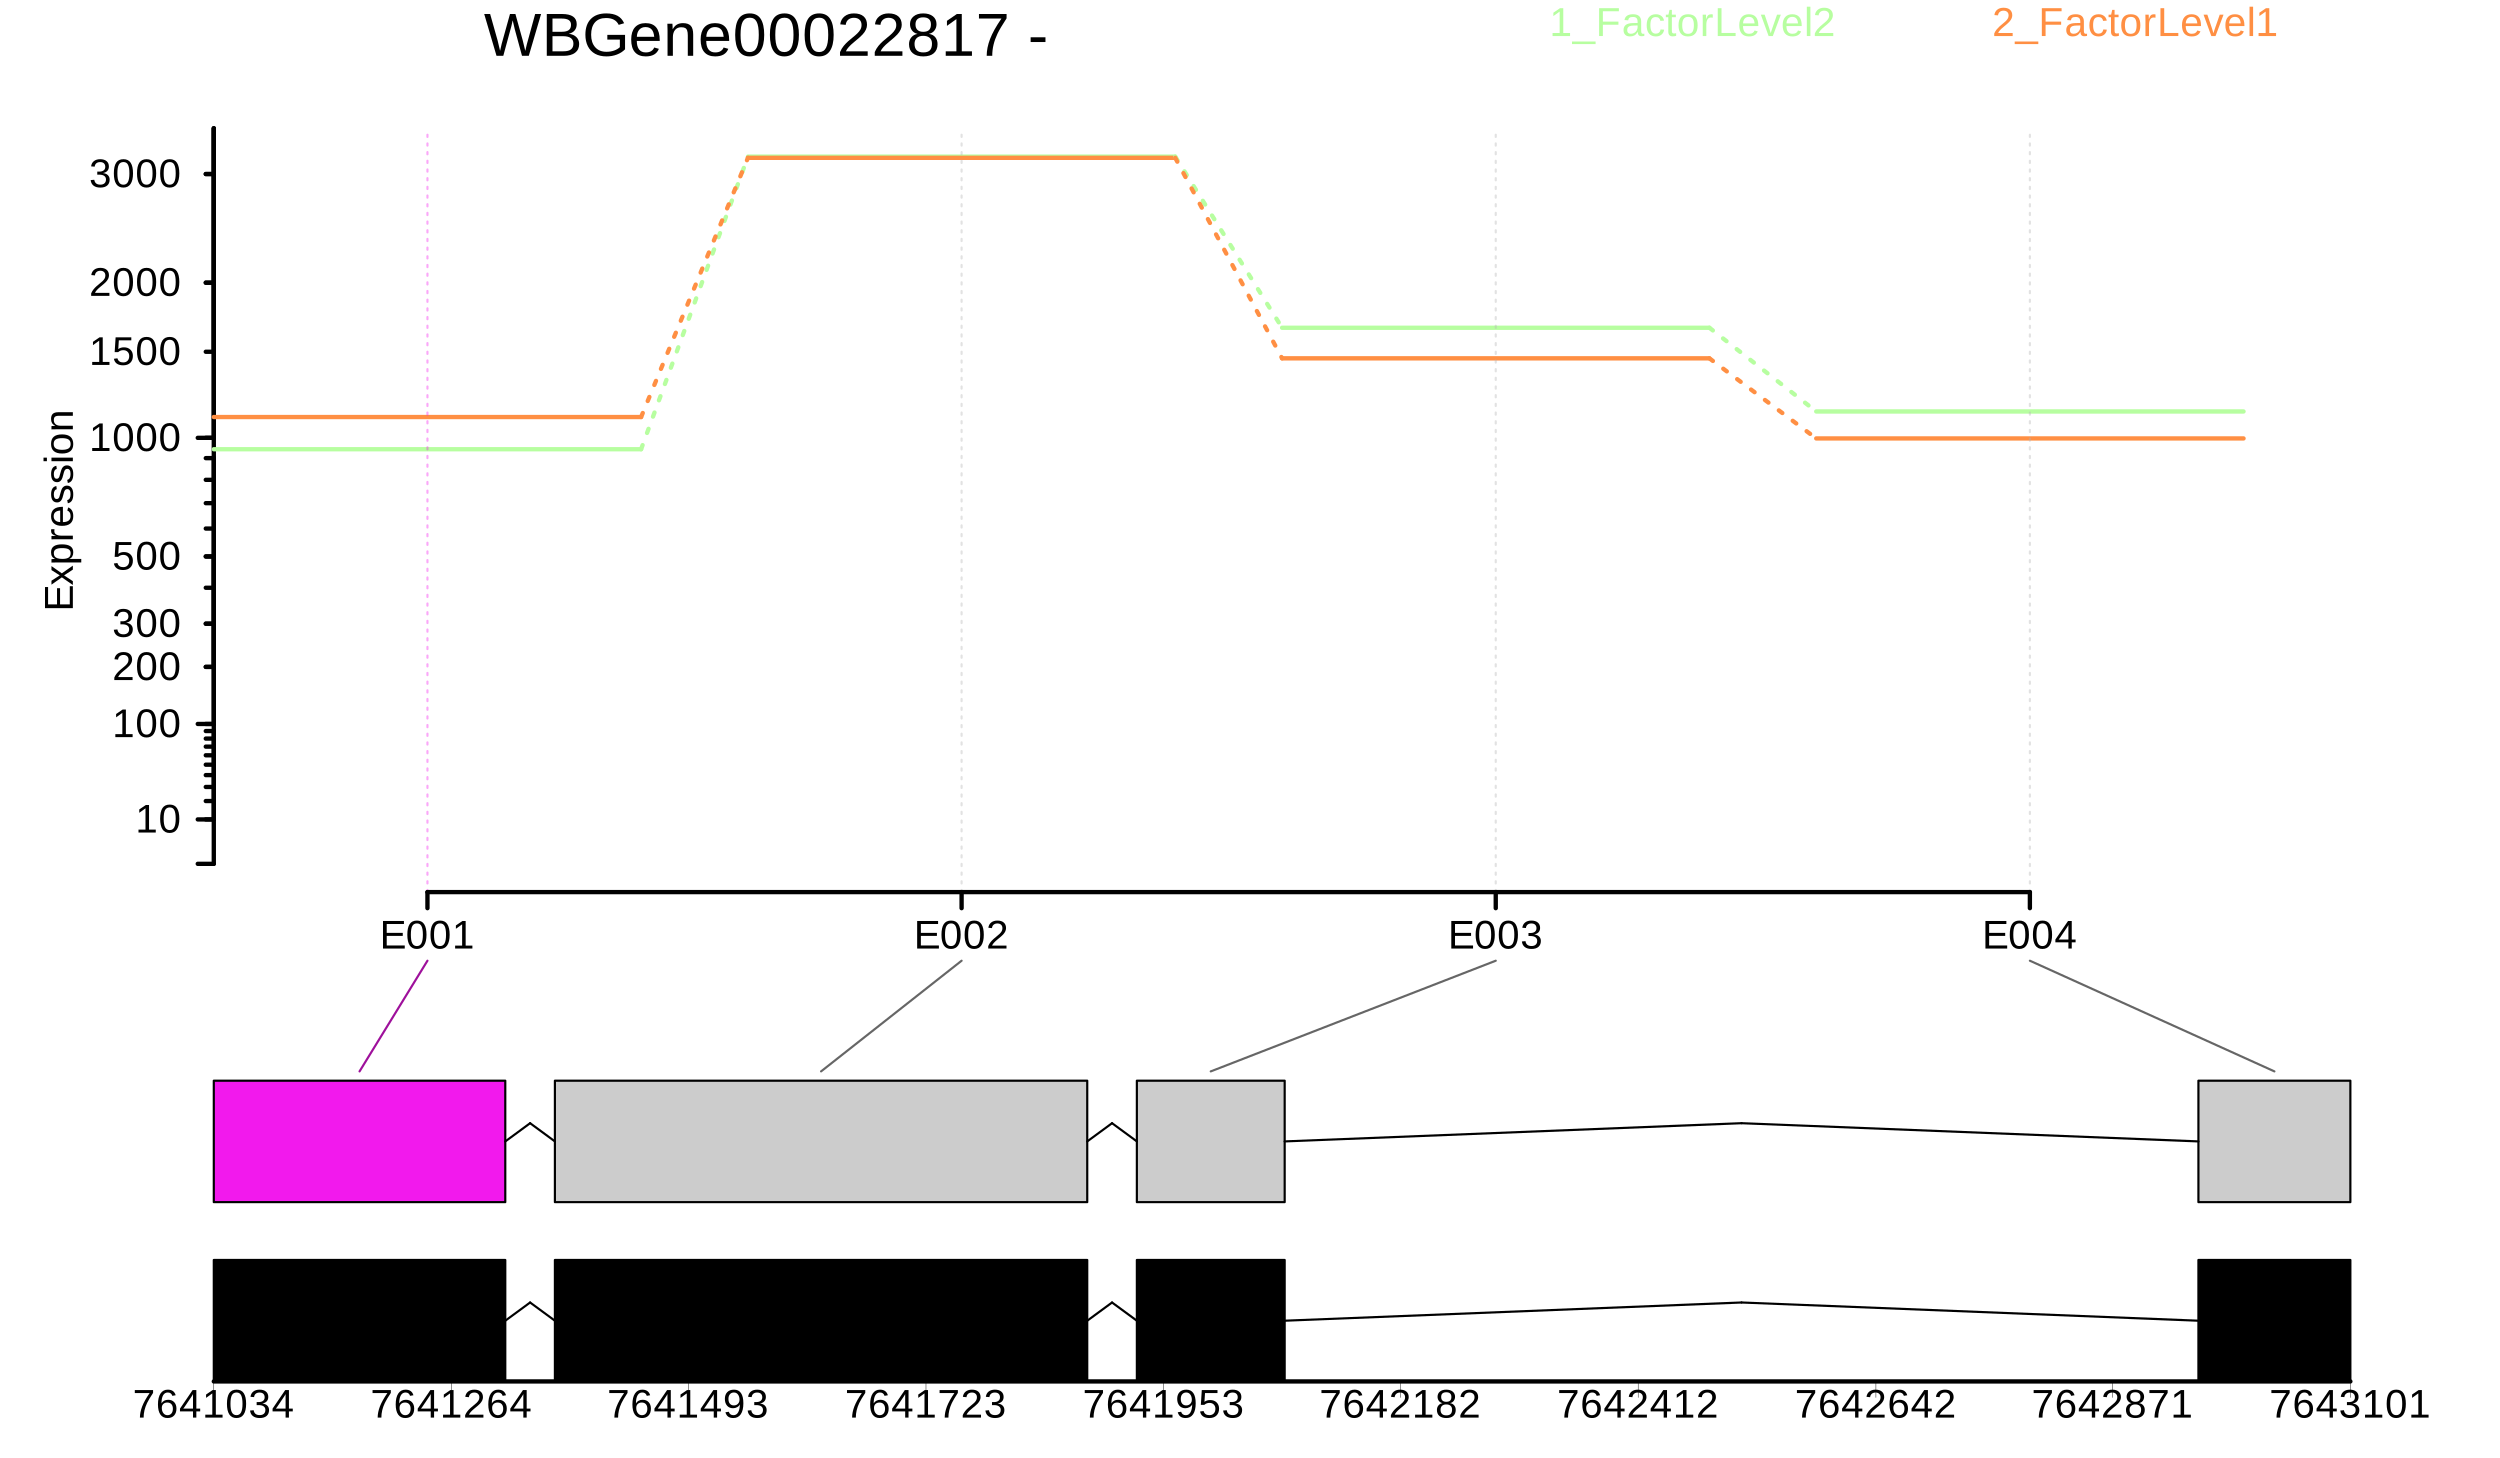 <?xml version="1.0" encoding="UTF-8"?>
<svg xmlns="http://www.w3.org/2000/svg" xmlns:xlink="http://www.w3.org/1999/xlink" width="864pt" height="504pt" viewBox="0 0 864 504" version="1.1">
<defs>
<g>
<symbol overflow="visible" id="glyph0-0">
<path style="stroke:none;" d="M 1.391 -9.531 L 9 -9.531 L 9 0 L 1.391 0 Z M 1.906 -9.016 L 1.906 -0.516 L 8.484 -0.516 L 8.484 -9.016 Z M 1.906 -9.016 "/>
</symbol>
<symbol overflow="visible" id="glyph0-1">
<path style="stroke:none;" d="M 1.062 0 L 1.062 -1.031 L 3.484 -1.031 L 3.484 -8.375 L 1.328 -6.828 L 1.328 -7.984 L 3.594 -9.531 L 4.703 -9.531 L 4.703 -1.031 L 7.031 -1.031 L 7.031 0 Z M 1.062 0 "/>
</symbol>
<symbol overflow="visible" id="glyph0-2">
<path style="stroke:none;" d="M 7.172 -4.766 C 7.172 -3.172 6.891 -1.953 6.328 -1.109 C 5.766 -0.273 4.938 0.141 3.844 0.141 C 2.738 0.141 1.91 -0.273 1.359 -1.109 C 0.816 -1.953 0.547 -3.172 0.547 -4.766 C 0.547 -6.41 0.812 -7.641 1.344 -8.453 C 1.875 -9.266 2.719 -9.672 3.875 -9.672 C 5 -9.672 5.828 -9.258 6.359 -8.438 C 6.898 -7.613 7.172 -6.391 7.172 -4.766 Z M 5.922 -4.766 C 5.922 -6.141 5.758 -7.133 5.438 -7.75 C 5.125 -8.375 4.602 -8.688 3.875 -8.688 C 3.125 -8.688 2.582 -8.379 2.25 -7.766 C 1.926 -7.16 1.766 -6.16 1.766 -4.766 C 1.766 -3.41 1.93 -2.422 2.266 -1.797 C 2.598 -1.172 3.125 -0.859 3.844 -0.859 C 4.562 -0.859 5.086 -1.176 5.422 -1.812 C 5.754 -2.457 5.922 -3.441 5.922 -4.766 Z M 5.922 -4.766 "/>
</symbol>
<symbol overflow="visible" id="glyph0-3">
<path style="stroke:none;" d="M 0.703 0 L 0.703 -0.859 C 0.93 -1.391 1.207 -1.852 1.531 -2.25 C 1.863 -2.656 2.211 -3.02 2.578 -3.344 C 2.953 -3.676 3.316 -3.984 3.672 -4.266 C 4.023 -4.547 4.348 -4.82 4.641 -5.094 C 4.93 -5.375 5.164 -5.664 5.344 -5.969 C 5.52 -6.281 5.609 -6.633 5.609 -7.031 C 5.609 -7.551 5.453 -7.953 5.141 -8.234 C 4.836 -8.523 4.414 -8.672 3.875 -8.672 C 3.352 -8.672 2.922 -8.531 2.578 -8.25 C 2.242 -7.969 2.051 -7.57 2 -7.062 L 0.75 -7.188 C 0.844 -7.945 1.164 -8.551 1.719 -9 C 2.281 -9.445 3 -9.672 3.875 -9.672 C 4.832 -9.672 5.566 -9.441 6.078 -8.984 C 6.598 -8.535 6.859 -7.895 6.859 -7.062 C 6.859 -6.695 6.773 -6.328 6.609 -5.953 C 6.441 -5.586 6.191 -5.223 5.859 -4.859 C 5.523 -4.492 4.883 -3.93 3.938 -3.172 C 3.414 -2.742 3 -2.359 2.688 -2.016 C 2.383 -1.68 2.164 -1.352 2.031 -1.031 L 7.016 -1.031 L 7.016 0 Z M 0.703 0 "/>
</symbol>
<symbol overflow="visible" id="glyph0-4">
<path style="stroke:none;" d="M 7.094 -2.625 C 7.094 -1.75 6.812 -1.066 6.25 -0.578 C 5.695 -0.098 4.898 0.141 3.859 0.141 C 2.898 0.141 2.129 -0.078 1.547 -0.516 C 0.973 -0.953 0.633 -1.598 0.531 -2.453 L 1.781 -2.562 C 1.945 -1.438 2.641 -0.875 3.859 -0.875 C 4.473 -0.875 4.953 -1.023 5.297 -1.328 C 5.648 -1.629 5.828 -2.078 5.828 -2.672 C 5.828 -3.191 5.629 -3.598 5.234 -3.891 C 4.836 -4.18 4.258 -4.328 3.5 -4.328 L 2.812 -4.328 L 2.812 -5.375 L 3.484 -5.375 C 4.148 -5.375 4.664 -5.52 5.031 -5.812 C 5.395 -6.102 5.578 -6.508 5.578 -7.031 C 5.578 -7.539 5.426 -7.941 5.125 -8.234 C 4.832 -8.523 4.391 -8.672 3.797 -8.672 C 3.254 -8.672 2.816 -8.531 2.484 -8.25 C 2.16 -7.977 1.973 -7.594 1.922 -7.094 L 0.688 -7.188 C 0.781 -7.969 1.102 -8.578 1.656 -9.016 C 2.219 -9.453 2.938 -9.672 3.812 -9.672 C 4.77 -9.672 5.508 -9.445 6.031 -9 C 6.562 -8.562 6.828 -7.945 6.828 -7.156 C 6.828 -6.539 6.656 -6.039 6.312 -5.656 C 5.977 -5.281 5.488 -5.023 4.844 -4.891 L 4.844 -4.859 C 5.551 -4.785 6.102 -4.547 6.5 -4.141 C 6.895 -3.742 7.094 -3.238 7.094 -2.625 Z M 7.094 -2.625 "/>
</symbol>
<symbol overflow="visible" id="glyph0-5">
<path style="stroke:none;" d="M 7.125 -3.109 C 7.125 -2.098 6.82 -1.301 6.219 -0.719 C 5.625 -0.145 4.801 0.141 3.75 0.141 C 2.852 0.141 2.129 -0.051 1.578 -0.438 C 1.035 -0.832 0.695 -1.395 0.562 -2.125 L 1.781 -2.281 C 2.039 -1.332 2.703 -0.859 3.766 -0.859 C 4.422 -0.859 4.93 -1.055 5.297 -1.453 C 5.672 -1.848 5.859 -2.391 5.859 -3.078 C 5.859 -3.68 5.672 -4.164 5.297 -4.531 C 4.93 -4.906 4.43 -5.094 3.797 -5.094 C 3.461 -5.094 3.156 -5.039 2.875 -4.938 C 2.594 -4.832 2.305 -4.656 2.016 -4.406 L 0.828 -4.406 L 1.156 -9.531 L 6.578 -9.531 L 6.578 -8.5 L 2.266 -8.5 L 2.078 -5.469 C 2.609 -5.875 3.266 -6.078 4.047 -6.078 C 4.984 -6.078 5.727 -5.801 6.281 -5.25 C 6.844 -4.707 7.125 -3.992 7.125 -3.109 Z M 7.125 -3.109 "/>
</symbol>
<symbol overflow="visible" id="glyph0-6">
<path style="stroke:none;" d="M 1.141 0 L 1.141 -9.531 L 8.375 -9.531 L 8.375 -8.484 L 2.422 -8.484 L 2.422 -5.422 L 7.969 -5.422 L 7.969 -4.375 L 2.422 -4.375 L 2.422 -1.062 L 8.656 -1.062 L 8.656 0 Z M 1.141 0 "/>
</symbol>
<symbol overflow="visible" id="glyph0-7">
<path style="stroke:none;" d="M 5.969 -2.156 L 5.969 0 L 4.812 0 L 4.812 -2.156 L 0.312 -2.156 L 0.312 -3.109 L 4.688 -9.531 L 5.969 -9.531 L 5.969 -3.125 L 7.297 -3.125 L 7.297 -2.156 Z M 4.812 -8.156 C 4.801 -8.133 4.738 -8.016 4.625 -7.797 C 4.508 -7.586 4.422 -7.441 4.359 -7.359 L 1.922 -3.75 L 1.547 -3.25 L 1.438 -3.125 L 4.812 -3.125 Z M 4.812 -8.156 "/>
</symbol>
<symbol overflow="visible" id="glyph0-8">
<path style="stroke:none;" d="M 7.016 -8.547 C 6.035 -7.055 5.344 -5.891 4.938 -5.047 C 4.539 -4.203 4.242 -3.367 4.047 -2.547 C 3.848 -1.723 3.75 -0.875 3.75 0 L 2.469 0 C 2.469 -1.219 2.723 -2.5 3.234 -3.844 C 3.754 -5.195 4.617 -6.75 5.828 -8.5 L 0.703 -8.5 L 0.703 -9.531 L 7.016 -9.531 Z M 7.016 -8.547 "/>
</symbol>
<symbol overflow="visible" id="glyph0-9">
<path style="stroke:none;" d="M 7.094 -3.125 C 7.094 -2.113 6.82 -1.316 6.281 -0.734 C 5.738 -0.148 4.984 0.141 4.016 0.141 C 2.941 0.141 2.117 -0.258 1.547 -1.062 C 0.984 -1.863 0.703 -3.023 0.703 -4.547 C 0.703 -6.203 1 -7.469 1.594 -8.344 C 2.188 -9.227 3.023 -9.672 4.109 -9.672 C 5.547 -9.672 6.453 -9.023 6.828 -7.734 L 5.672 -7.531 C 5.43 -8.301 4.906 -8.688 4.094 -8.688 C 3.406 -8.688 2.867 -8.363 2.484 -7.719 C 2.109 -7.07 1.922 -6.133 1.922 -4.906 C 2.141 -5.312 2.445 -5.625 2.844 -5.844 C 3.25 -6.062 3.711 -6.172 4.234 -6.172 C 5.109 -6.172 5.801 -5.895 6.312 -5.344 C 6.832 -4.789 7.094 -4.051 7.094 -3.125 Z M 5.859 -3.062 C 5.859 -3.75 5.688 -4.281 5.344 -4.656 C 5.008 -5.031 4.539 -5.219 3.938 -5.219 C 3.363 -5.219 2.898 -5.051 2.547 -4.719 C 2.203 -4.395 2.031 -3.941 2.031 -3.359 C 2.031 -2.617 2.211 -2.016 2.578 -1.547 C 2.941 -1.078 3.41 -0.844 3.984 -0.844 C 4.566 -0.844 5.023 -1.039 5.359 -1.438 C 5.691 -1.832 5.859 -2.375 5.859 -3.062 Z M 5.859 -3.062 "/>
</symbol>
<symbol overflow="visible" id="glyph0-10">
<path style="stroke:none;" d="M 7.047 -4.953 C 7.047 -3.316 6.75 -2.055 6.156 -1.172 C 5.562 -0.297 4.707 0.141 3.594 0.141 C 2.852 0.141 2.258 -0.016 1.812 -0.328 C 1.363 -0.648 1.039 -1.16 0.844 -1.859 L 2.016 -2.031 C 2.254 -1.238 2.789 -0.844 3.625 -0.844 C 4.32 -0.844 4.859 -1.164 5.234 -1.812 C 5.617 -2.469 5.82 -3.398 5.844 -4.609 C 5.664 -4.203 5.359 -3.875 4.922 -3.625 C 4.484 -3.375 4.004 -3.25 3.484 -3.25 C 2.617 -3.25 1.93 -3.539 1.422 -4.125 C 0.91 -4.719 0.656 -5.5 0.656 -6.469 C 0.656 -7.469 0.93 -8.25 1.484 -8.812 C 2.047 -9.383 2.828 -9.672 3.828 -9.672 C 4.879 -9.672 5.676 -9.281 6.219 -8.5 C 6.77 -7.719 7.047 -6.535 7.047 -4.953 Z M 5.719 -6.141 C 5.719 -6.898 5.539 -7.516 5.188 -7.984 C 4.844 -8.453 4.375 -8.688 3.781 -8.688 C 3.195 -8.688 2.734 -8.484 2.391 -8.078 C 2.055 -7.68 1.891 -7.145 1.891 -6.469 C 1.891 -5.77 2.055 -5.219 2.391 -4.812 C 2.734 -4.414 3.191 -4.219 3.766 -4.219 C 4.117 -4.219 4.445 -4.297 4.75 -4.453 C 5.051 -4.617 5.285 -4.848 5.453 -5.141 C 5.629 -5.43 5.719 -5.766 5.719 -6.141 Z M 5.719 -6.141 "/>
</symbol>
<symbol overflow="visible" id="glyph0-11">
<path style="stroke:none;" d="M 7.109 -2.656 C 7.109 -1.781 6.828 -1.094 6.266 -0.594 C 5.703 -0.102 4.898 0.141 3.859 0.141 C 2.836 0.141 2.039 -0.098 1.469 -0.578 C 0.895 -1.066 0.609 -1.754 0.609 -2.641 C 0.609 -3.266 0.785 -3.789 1.141 -4.219 C 1.492 -4.645 1.945 -4.898 2.5 -4.984 L 2.5 -5.016 C 1.977 -5.141 1.566 -5.406 1.266 -5.812 C 0.973 -6.219 0.828 -6.691 0.828 -7.234 C 0.828 -7.961 1.098 -8.551 1.641 -9 C 2.18 -9.445 2.91 -9.672 3.828 -9.672 C 4.766 -9.672 5.504 -9.445 6.047 -9 C 6.598 -8.562 6.875 -7.969 6.875 -7.219 C 6.875 -6.676 6.723 -6.203 6.422 -5.797 C 6.117 -5.391 5.703 -5.133 5.172 -5.031 L 5.172 -5 C 5.785 -4.906 6.258 -4.645 6.594 -4.219 C 6.938 -3.801 7.109 -3.281 7.109 -2.656 Z M 5.609 -7.156 C 5.609 -8.227 5.016 -8.766 3.828 -8.766 C 3.254 -8.766 2.816 -8.629 2.516 -8.359 C 2.223 -8.086 2.078 -7.688 2.078 -7.156 C 2.078 -6.602 2.227 -6.18 2.531 -5.891 C 2.844 -5.609 3.281 -5.469 3.844 -5.469 C 4.414 -5.469 4.852 -5.598 5.156 -5.859 C 5.457 -6.129 5.609 -6.562 5.609 -7.156 Z M 5.844 -2.781 C 5.844 -3.363 5.664 -3.805 5.312 -4.109 C 4.957 -4.41 4.461 -4.562 3.828 -4.562 C 3.211 -4.562 2.727 -4.398 2.375 -4.078 C 2.031 -3.754 1.859 -3.312 1.859 -2.75 C 1.859 -1.438 2.531 -0.781 3.875 -0.781 C 4.531 -0.781 5.02 -0.938 5.344 -1.25 C 5.676 -1.57 5.844 -2.082 5.844 -2.781 Z M 5.844 -2.781 "/>
</symbol>
<symbol overflow="visible" id="glyph1-0">
<path style="stroke:none;" d="M -9.625 -1.406 L -9.625 -9.094 L 0 -9.094 L 0 -1.406 Z M -9.109 -1.922 L -0.516 -1.922 L -0.516 -8.578 L -9.109 -8.578 Z M -9.109 -1.922 "/>
</symbol>
<symbol overflow="visible" id="glyph1-1">
<path style="stroke:none;" d="M 0 -1.156 L -9.625 -1.156 L -9.625 -8.453 L -8.562 -8.453 L -8.562 -2.453 L -5.469 -2.453 L -5.469 -8.047 L -4.422 -8.047 L -4.422 -2.453 L -1.062 -2.453 L -1.062 -8.734 L 0 -8.734 Z M 0 -1.156 "/>
</symbol>
<symbol overflow="visible" id="glyph1-2">
<path style="stroke:none;" d="M 0 -5.469 L -3.031 -3.484 L 0 -1.484 L 0 -0.156 L -3.797 -2.797 L -7.391 -0.281 L -7.391 -1.641 L -4.516 -3.484 L -7.391 -5.312 L -7.391 -6.688 L -3.812 -4.188 L 0 -6.844 Z M 0 -5.469 "/>
</symbol>
<symbol overflow="visible" id="glyph1-3">
<path style="stroke:none;" d="M -3.734 -7.203 C -1.148 -7.203 0.141 -6.297 0.141 -4.484 C 0.141 -3.336 -0.289 -2.57 -1.156 -2.188 L -1.156 -2.141 C -1.113 -2.16 -0.723 -2.172 0.016 -2.172 L 2.906 -2.172 L 2.906 -0.938 L -5.891 -0.938 C -6.648 -0.938 -7.148 -0.926 -7.391 -0.906 L -7.391 -2.094 C -7.379 -2.094 -7.316 -2.098 -7.203 -2.109 C -7.086 -2.117 -6.914 -2.129 -6.688 -2.141 C -6.457 -2.148 -6.297 -2.156 -6.203 -2.156 L -6.203 -2.188 C -6.66 -2.406 -6.992 -2.691 -7.203 -3.047 C -7.422 -3.41 -7.531 -3.891 -7.531 -4.484 C -7.531 -5.391 -7.223 -6.066 -6.609 -6.516 C -5.992 -6.973 -5.035 -7.203 -3.734 -7.203 Z M -3.703 -5.906 C -4.734 -5.906 -5.469 -5.766 -5.906 -5.484 C -6.352 -5.211 -6.578 -4.77 -6.578 -4.156 C -6.578 -3.676 -6.473 -3.297 -6.266 -3.016 C -6.066 -2.742 -5.75 -2.535 -5.312 -2.391 C -4.875 -2.242 -4.305 -2.172 -3.609 -2.172 C -2.641 -2.172 -1.922 -2.328 -1.453 -2.641 C -0.992 -2.953 -0.766 -3.457 -0.766 -4.156 C -0.766 -4.758 -0.988 -5.203 -1.438 -5.484 C -1.895 -5.766 -2.648 -5.906 -3.703 -5.906 Z M -3.703 -5.906 "/>
</symbol>
<symbol overflow="visible" id="glyph1-4">
<path style="stroke:none;" d="M 0 -0.969 L -5.672 -0.969 C -6.191 -0.969 -6.766 -0.957 -7.391 -0.938 L -7.391 -2.094 C -6.555 -2.125 -6.055 -2.141 -5.891 -2.141 L -5.891 -2.172 C -6.523 -2.367 -6.957 -2.594 -7.188 -2.844 C -7.414 -3.102 -7.531 -3.469 -7.531 -3.938 C -7.531 -4.094 -7.508 -4.258 -7.469 -4.438 L -6.344 -4.438 C -6.383 -4.27 -6.406 -4.051 -6.406 -3.781 C -6.406 -3.27 -6.188 -2.879 -5.75 -2.609 C -5.312 -2.336 -4.68 -2.203 -3.859 -2.203 L 0 -2.203 Z M 0 -0.969 "/>
</symbol>
<symbol overflow="visible" id="glyph1-5">
<path style="stroke:none;" d="M -3.438 -1.891 C -2.594 -1.891 -1.938 -2.062 -1.469 -2.406 C -1.008 -2.758 -0.781 -3.273 -0.781 -3.953 C -0.781 -4.484 -0.883 -4.91 -1.094 -5.234 C -1.312 -5.555 -1.586 -5.773 -1.922 -5.891 L -1.609 -6.969 C -0.441 -6.52 0.141 -5.516 0.141 -3.953 C 0.141 -2.859 -0.18 -2.023 -0.828 -1.453 C -1.484 -0.879 -2.457 -0.594 -3.75 -0.594 C -4.969 -0.594 -5.898 -0.879 -6.547 -1.453 C -7.203 -2.023 -7.531 -2.844 -7.531 -3.906 C -7.531 -6.082 -6.223 -7.172 -3.609 -7.172 L -3.438 -7.172 Z M -4.375 -5.891 C -5.156 -5.828 -5.723 -5.629 -6.078 -5.297 C -6.441 -4.973 -6.625 -4.504 -6.625 -3.891 C -6.625 -3.285 -6.422 -2.805 -6.016 -2.453 C -5.617 -2.109 -5.07 -1.926 -4.375 -1.906 Z M -4.375 -5.891 "/>
</symbol>
<symbol overflow="visible" id="glyph1-6">
<path style="stroke:none;" d="M -2.047 -6.5 C -1.348 -6.5 -0.805 -6.234 -0.422 -5.703 C -0.047 -5.18 0.141 -4.445 0.141 -3.5 C 0.141 -2.57 -0.008 -1.859 -0.312 -1.359 C -0.613 -0.859 -1.086 -0.535 -1.734 -0.391 L -1.953 -1.484 C -1.555 -1.586 -1.266 -1.801 -1.078 -2.125 C -0.891 -2.457 -0.797 -2.914 -0.797 -3.5 C -0.797 -4.125 -0.891 -4.578 -1.078 -4.859 C -1.273 -5.148 -1.566 -5.297 -1.953 -5.297 C -2.242 -5.297 -2.477 -5.195 -2.656 -5 C -2.844 -4.801 -2.992 -4.477 -3.109 -4.031 L -3.344 -3.141 C -3.52 -2.43 -3.695 -1.926 -3.875 -1.625 C -4.051 -1.332 -4.266 -1.102 -4.516 -0.938 C -4.766 -0.77 -5.07 -0.688 -5.438 -0.688 C -6.113 -0.688 -6.629 -0.926 -6.984 -1.406 C -7.336 -1.883 -7.516 -2.582 -7.516 -3.5 C -7.516 -4.32 -7.367 -4.973 -7.078 -5.453 C -6.797 -5.93 -6.336 -6.234 -5.703 -6.359 L -5.562 -5.25 C -5.895 -5.188 -6.145 -5.004 -6.312 -4.703 C -6.488 -4.41 -6.578 -4.008 -6.578 -3.5 C -6.578 -2.945 -6.492 -2.535 -6.328 -2.266 C -6.16 -2.004 -5.906 -1.875 -5.562 -1.875 C -5.352 -1.875 -5.18 -1.926 -5.047 -2.031 C -4.91 -2.145 -4.789 -2.305 -4.688 -2.516 C -4.594 -2.734 -4.461 -3.191 -4.297 -3.891 C -4.129 -4.535 -3.977 -5 -3.844 -5.281 C -3.707 -5.57 -3.551 -5.801 -3.375 -5.969 C -3.207 -6.133 -3.016 -6.266 -2.797 -6.359 C -2.578 -6.453 -2.328 -6.5 -2.047 -6.5 Z M -2.047 -6.5 "/>
</symbol>
<symbol overflow="visible" id="glyph1-7">
<path style="stroke:none;" d="M -8.969 -0.938 L -10.141 -0.938 L -10.141 -2.172 L -8.969 -2.172 Z M 0 -0.938 L -7.391 -0.938 L -7.391 -2.172 L 0 -2.172 Z M 0 -0.938 "/>
</symbol>
<symbol overflow="visible" id="glyph1-8">
<path style="stroke:none;" d="M -3.703 -7.203 C -2.41 -7.203 -1.445 -6.914 -0.812 -6.344 C -0.176 -5.77 0.141 -4.941 0.141 -3.859 C 0.141 -2.785 -0.188 -1.973 -0.844 -1.422 C -1.508 -0.867 -2.461 -0.594 -3.703 -0.594 C -6.254 -0.594 -7.531 -1.695 -7.531 -3.906 C -7.531 -5.031 -7.219 -5.859 -6.594 -6.391 C -5.977 -6.93 -5.016 -7.203 -3.703 -7.203 Z M -3.703 -5.906 C -4.723 -5.906 -5.461 -5.754 -5.922 -5.453 C -6.391 -5.148 -6.625 -4.641 -6.625 -3.922 C -6.625 -3.203 -6.383 -2.68 -5.906 -2.359 C -5.438 -2.035 -4.703 -1.875 -3.703 -1.875 C -2.734 -1.875 -2 -2.031 -1.5 -2.344 C -1.008 -2.664 -0.766 -3.164 -0.766 -3.844 C -0.766 -4.582 -1 -5.109 -1.469 -5.422 C -1.945 -5.742 -2.691 -5.906 -3.703 -5.906 Z M -3.703 -5.906 "/>
</symbol>
<symbol overflow="visible" id="glyph1-9">
<path style="stroke:none;" d="M 0 -5.641 L -4.688 -5.641 C -5.176 -5.641 -5.555 -5.594 -5.828 -5.5 C -6.098 -5.406 -6.289 -5.25 -6.406 -5.031 C -6.52 -4.82 -6.578 -4.516 -6.578 -4.109 C -6.578 -3.523 -6.375 -3.062 -5.969 -2.719 C -5.562 -2.375 -5 -2.203 -4.281 -2.203 L 0 -2.203 L 0 -0.969 L -5.812 -0.969 C -6.676 -0.969 -7.203 -0.957 -7.391 -0.938 L -7.391 -2.094 C -7.367 -2.094 -7.305 -2.094 -7.203 -2.094 C -7.109 -2.102 -6.992 -2.113 -6.859 -2.125 C -6.734 -2.133 -6.488 -2.141 -6.125 -2.141 L -6.125 -2.172 C -6.633 -2.453 -6.992 -2.773 -7.203 -3.141 C -7.422 -3.516 -7.531 -3.977 -7.531 -4.531 C -7.531 -5.344 -7.328 -5.938 -6.922 -6.312 C -6.523 -6.688 -5.859 -6.875 -4.922 -6.875 L 0 -6.875 Z M 0 -5.641 "/>
</symbol>
<symbol overflow="visible" id="glyph2-0">
<path style="stroke:none;" d="M 2.109 -14.453 L 13.641 -14.453 L 13.641 0 L 2.109 0 Z M 2.875 -13.672 L 2.875 -0.781 L 12.859 -0.781 L 12.859 -13.672 Z M 2.875 -13.672 "/>
</symbol>
<symbol overflow="visible" id="glyph2-1">
<path style="stroke:none;" d="M 15.5 0 L 13.156 0 L 10.656 -9.172 C 10.488 -9.742 10.25 -10.773 9.938 -12.266 C 9.758 -11.473 9.609 -10.805 9.484 -10.266 C 9.359 -9.734 8.426 -6.312 6.688 0 L 4.344 0 L 0.094 -14.453 L 2.141 -14.453 L 4.734 -5.266 C 5.035 -4.117 5.316 -2.938 5.578 -1.719 C 5.742 -2.469 5.93 -3.285 6.141 -4.172 C 6.359 -5.066 7.312 -8.492 9 -14.453 L 10.875 -14.453 L 13.375 -5.453 C 13.758 -3.984 14.062 -2.738 14.281 -1.719 L 14.375 -2.078 C 14.562 -2.867 14.711 -3.508 14.828 -4 C 14.941 -4.5 15.898 -7.984 17.703 -14.453 L 19.75 -14.453 Z M 15.5 0 "/>
</symbol>
<symbol overflow="visible" id="glyph2-2">
<path style="stroke:none;" d="M 12.906 -4.078 C 12.906 -2.785 12.438 -1.781 11.5 -1.062 C 10.562 -0.352 9.258 0 7.594 0 L 1.719 0 L 1.719 -14.453 L 6.969 -14.453 C 10.363 -14.453 12.062 -13.281 12.062 -10.938 C 12.062 -10.082 11.82 -9.363 11.344 -8.781 C 10.863 -8.207 10.188 -7.82 9.312 -7.625 C 10.457 -7.477 11.344 -7.086 11.969 -6.453 C 12.594 -5.828 12.906 -5.035 12.906 -4.078 Z M 10.094 -10.703 C 10.094 -11.484 9.82 -12.039 9.281 -12.375 C 8.75 -12.707 7.977 -12.875 6.969 -12.875 L 3.688 -12.875 L 3.688 -8.312 L 6.969 -8.312 C 8.02 -8.312 8.801 -8.504 9.312 -8.891 C 9.832 -9.285 10.094 -9.891 10.094 -10.703 Z M 10.922 -4.219 C 10.922 -5.926 9.723 -6.781 7.328 -6.781 L 3.688 -6.781 L 3.688 -1.562 L 7.484 -1.562 C 8.68 -1.562 9.551 -1.785 10.094 -2.234 C 10.645 -2.68 10.922 -3.344 10.922 -4.219 Z M 10.922 -4.219 "/>
</symbol>
<symbol overflow="visible" id="glyph2-3">
<path style="stroke:none;" d="M 1.062 -7.297 C 1.062 -9.641 1.688 -11.453 2.938 -12.734 C 4.195 -14.016 5.969 -14.656 8.25 -14.656 C 9.844 -14.656 11.141 -14.383 12.141 -13.844 C 13.141 -13.312 13.91 -12.453 14.453 -11.266 L 12.578 -10.703 C 12.172 -11.523 11.602 -12.125 10.875 -12.5 C 10.156 -12.875 9.258 -13.062 8.188 -13.062 C 6.52 -13.062 5.242 -12.555 4.359 -11.547 C 3.484 -10.535 3.047 -9.117 3.047 -7.297 C 3.047 -5.461 3.516 -4.02 4.453 -2.969 C 5.391 -1.914 6.688 -1.391 8.344 -1.391 C 9.281 -1.391 10.156 -1.531 10.969 -1.812 C 11.789 -2.102 12.457 -2.492 12.969 -2.984 L 12.969 -5.594 L 8.641 -5.594 L 8.641 -7.234 L 14.766 -7.234 L 14.766 -2.25 C 14.004 -1.469 13.066 -0.863 11.953 -0.438 C 10.836 -0.008 9.633 0.203 8.344 0.203 C 6.832 0.203 5.531 -0.094 4.438 -0.688 C 3.344 -1.289 2.504 -2.16 1.922 -3.297 C 1.348 -4.43 1.062 -5.766 1.062 -7.297 Z M 1.062 -7.297 "/>
</symbol>
<symbol overflow="visible" id="glyph2-4">
<path style="stroke:none;" d="M 2.828 -5.156 C 2.828 -3.883 3.086 -2.898 3.609 -2.203 C 4.141 -1.516 4.91 -1.172 5.922 -1.172 C 6.723 -1.172 7.363 -1.332 7.844 -1.656 C 8.332 -1.977 8.66 -2.383 8.828 -2.875 L 10.453 -2.422 C 9.785 -0.672 8.273 0.203 5.922 0.203 C 4.285 0.203 3.035 -0.285 2.172 -1.266 C 1.316 -2.242 0.891 -3.695 0.891 -5.625 C 0.891 -7.457 1.316 -8.859 2.172 -9.828 C 3.035 -10.805 4.266 -11.297 5.859 -11.297 C 9.117 -11.297 10.75 -9.332 10.75 -5.406 L 10.75 -5.156 Z M 8.844 -6.578 C 8.738 -7.742 8.438 -8.594 7.938 -9.125 C 7.445 -9.664 6.742 -9.938 5.828 -9.938 C 4.93 -9.938 4.219 -9.633 3.688 -9.031 C 3.164 -8.438 2.883 -7.617 2.844 -6.578 Z M 8.844 -6.578 "/>
</symbol>
<symbol overflow="visible" id="glyph2-5">
<path style="stroke:none;" d="M 8.453 0 L 8.453 -7.031 C 8.453 -7.758 8.379 -8.328 8.234 -8.734 C 8.098 -9.141 7.867 -9.43 7.547 -9.609 C 7.234 -9.785 6.773 -9.875 6.172 -9.875 C 5.285 -9.875 4.582 -9.566 4.062 -8.953 C 3.551 -8.348 3.297 -7.504 3.297 -6.422 L 3.297 0 L 1.453 0 L 1.453 -8.719 C 1.453 -10.02 1.43 -10.812 1.391 -11.094 L 3.141 -11.094 C 3.141 -11.062 3.145 -10.969 3.156 -10.812 C 3.164 -10.664 3.176 -10.492 3.188 -10.297 C 3.195 -10.109 3.207 -9.742 3.219 -9.203 L 3.25 -9.203 C 3.676 -9.961 4.164 -10.5 4.719 -10.812 C 5.281 -11.133 5.973 -11.297 6.797 -11.297 C 8.016 -11.297 8.906 -10.992 9.469 -10.391 C 10.031 -9.785 10.312 -8.785 10.312 -7.391 L 10.312 0 Z M 8.453 0 "/>
</symbol>
<symbol overflow="visible" id="glyph2-6">
<path style="stroke:none;" d="M 10.859 -7.234 C 10.859 -4.816 10.43 -2.973 9.578 -1.703 C 8.734 -0.43 7.477 0.203 5.812 0.203 C 4.156 0.203 2.91 -0.426 2.078 -1.688 C 1.242 -2.957 0.828 -4.805 0.828 -7.234 C 0.828 -9.711 1.227 -11.566 2.031 -12.797 C 2.844 -14.035 4.125 -14.656 5.875 -14.656 C 7.57 -14.656 8.828 -14.031 9.641 -12.781 C 10.453 -11.531 10.859 -9.68 10.859 -7.234 Z M 8.984 -7.234 C 8.984 -9.316 8.738 -10.828 8.25 -11.766 C 7.77 -12.703 6.977 -13.172 5.875 -13.172 C 4.738 -13.172 3.922 -12.707 3.422 -11.781 C 2.93 -10.852 2.688 -9.336 2.688 -7.234 C 2.688 -5.18 2.938 -3.676 3.438 -2.719 C 3.938 -1.77 4.734 -1.297 5.828 -1.297 C 6.922 -1.297 7.719 -1.781 8.219 -2.75 C 8.727 -3.727 8.984 -5.223 8.984 -7.234 Z M 8.984 -7.234 "/>
</symbol>
<symbol overflow="visible" id="glyph2-7">
<path style="stroke:none;" d="M 1.062 0 L 1.062 -1.297 C 1.406 -2.098 1.828 -2.805 2.328 -3.422 C 2.836 -4.035 3.367 -4.586 3.922 -5.078 C 4.473 -5.578 5.02 -6.035 5.562 -6.453 C 6.102 -6.879 6.594 -7.305 7.031 -7.734 C 7.469 -8.16 7.82 -8.602 8.094 -9.062 C 8.363 -9.531 8.5 -10.055 8.5 -10.641 C 8.5 -11.43 8.266 -12.047 7.797 -12.484 C 7.336 -12.922 6.691 -13.141 5.859 -13.141 C 5.078 -13.141 4.43 -12.926 3.922 -12.5 C 3.41 -12.07 3.113 -11.473 3.031 -10.703 L 1.141 -10.875 C 1.273 -12.031 1.766 -12.945 2.609 -13.625 C 3.453 -14.312 4.535 -14.656 5.859 -14.656 C 7.316 -14.656 8.438 -14.312 9.219 -13.625 C 10 -12.945 10.391 -11.973 10.391 -10.703 C 10.391 -10.141 10.258 -9.582 10 -9.031 C 9.75 -8.477 9.367 -7.926 8.859 -7.375 C 8.359 -6.82 7.395 -5.961 5.969 -4.797 C 5.176 -4.148 4.547 -3.566 4.078 -3.047 C 3.617 -2.535 3.289 -2.039 3.094 -1.562 L 10.625 -1.562 L 10.625 0 Z M 1.062 0 "/>
</symbol>
<symbol overflow="visible" id="glyph2-8">
<path style="stroke:none;" d="M 10.766 -4.031 C 10.766 -2.695 10.336 -1.656 9.484 -0.906 C 8.641 -0.164 7.426 0.203 5.844 0.203 C 4.301 0.203 3.094 -0.16 2.219 -0.891 C 1.344 -1.617 0.906 -2.66 0.906 -4.016 C 0.906 -4.953 1.176 -5.742 1.719 -6.391 C 2.258 -7.035 2.953 -7.426 3.797 -7.562 L 3.797 -7.594 C 3.004 -7.781 2.379 -8.18 1.922 -8.797 C 1.473 -9.41 1.25 -10.133 1.25 -10.969 C 1.25 -12.062 1.66 -12.945 2.484 -13.625 C 3.305 -14.312 4.41 -14.656 5.797 -14.656 C 7.223 -14.656 8.348 -14.32 9.172 -13.656 C 9.992 -12.988 10.406 -12.082 10.406 -10.938 C 10.406 -10.113 10.176 -9.395 9.719 -8.781 C 9.258 -8.164 8.633 -7.781 7.844 -7.625 L 7.844 -7.578 C 8.77 -7.43 9.488 -7.039 10 -6.406 C 10.508 -5.77 10.766 -4.977 10.766 -4.031 Z M 8.484 -10.844 C 8.484 -12.477 7.586 -13.297 5.797 -13.297 C 4.93 -13.297 4.27 -13.086 3.812 -12.672 C 3.363 -12.266 3.141 -11.656 3.141 -10.844 C 3.141 -10.008 3.375 -9.375 3.844 -8.938 C 4.312 -8.508 4.973 -8.297 5.828 -8.297 C 6.691 -8.297 7.348 -8.492 7.797 -8.891 C 8.254 -9.297 8.484 -9.945 8.484 -10.844 Z M 8.844 -4.203 C 8.844 -5.098 8.578 -5.77 8.047 -6.219 C 7.516 -6.676 6.766 -6.906 5.797 -6.906 C 4.867 -6.906 4.141 -6.66 3.609 -6.172 C 3.078 -5.68 2.812 -5.008 2.812 -4.156 C 2.812 -2.164 3.828 -1.172 5.859 -1.172 C 6.867 -1.172 7.617 -1.41 8.109 -1.891 C 8.598 -2.379 8.844 -3.148 8.844 -4.203 Z M 8.844 -4.203 "/>
</symbol>
<symbol overflow="visible" id="glyph2-9">
<path style="stroke:none;" d="M 1.594 0 L 1.594 -1.562 L 5.281 -1.562 L 5.281 -12.688 L 2.016 -10.359 L 2.016 -12.094 L 5.438 -14.453 L 7.141 -14.453 L 7.141 -1.562 L 10.656 -1.562 L 10.656 0 Z M 1.594 0 "/>
</symbol>
<symbol overflow="visible" id="glyph2-10">
<path style="stroke:none;" d="M 10.625 -12.953 C 9.145 -10.691 8.098 -8.922 7.484 -7.641 C 6.879 -6.367 6.426 -5.109 6.125 -3.859 C 5.82 -2.617 5.672 -1.332 5.672 0 L 3.75 0 C 3.75 -1.844 4.141 -3.785 4.922 -5.828 C 5.703 -7.867 7.008 -10.219 8.844 -12.875 L 1.078 -12.875 L 1.078 -14.453 L 10.625 -14.453 Z M 10.625 -12.953 "/>
</symbol>
<symbol overflow="visible" id="glyph2-11">
<path style="stroke:none;" d=""/>
</symbol>
<symbol overflow="visible" id="glyph2-12">
<path style="stroke:none;" d="M 0.938 -4.766 L 0.938 -6.406 L 6.062 -6.406 L 6.062 -4.766 Z M 0.938 -4.766 "/>
</symbol>
<symbol overflow="visible" id="glyph3-0">
<path style="stroke:none;" d="M 1.406 -9.625 L 9.094 -9.625 L 9.094 0 L 1.406 0 Z M 1.922 -9.109 L 1.922 -0.516 L 8.578 -0.516 L 8.578 -9.109 Z M 1.922 -9.109 "/>
</symbol>
<symbol overflow="visible" id="glyph3-1">
<path style="stroke:none;" d="M 1.062 0 L 1.062 -1.047 L 3.516 -1.047 L 3.516 -8.453 L 1.344 -6.906 L 1.344 -8.062 L 3.625 -9.625 L 4.766 -9.625 L 4.766 -1.047 L 7.109 -1.047 L 7.109 0 Z M 1.062 0 "/>
</symbol>
<symbol overflow="visible" id="glyph3-2">
<path style="stroke:none;" d="M -0.219 2.781 L -0.219 1.891 L 7.938 1.891 L 7.938 2.781 Z M -0.219 2.781 "/>
</symbol>
<symbol overflow="visible" id="glyph3-3">
<path style="stroke:none;" d="M 2.453 -8.562 L 2.453 -4.984 L 7.828 -4.984 L 7.828 -3.906 L 2.453 -3.906 L 2.453 0 L 1.156 0 L 1.156 -9.625 L 7.984 -9.625 L 7.984 -8.562 Z M 2.453 -8.562 "/>
</symbol>
<symbol overflow="visible" id="glyph3-4">
<path style="stroke:none;" d="M 2.828 0.141 C 2.086 0.141 1.531 -0.055 1.156 -0.453 C 0.781 -0.848 0.594 -1.383 0.594 -2.062 C 0.594 -2.832 0.844 -3.422 1.344 -3.828 C 1.852 -4.234 2.664 -4.453 3.781 -4.484 L 5.453 -4.516 L 5.453 -4.922 C 5.453 -5.516 5.32 -5.941 5.062 -6.203 C 4.812 -6.461 4.41 -6.594 3.859 -6.594 C 3.305 -6.594 2.906 -6.5 2.656 -6.312 C 2.406 -6.125 2.254 -5.828 2.203 -5.422 L 0.922 -5.531 C 1.129 -6.863 2.117 -7.531 3.891 -7.531 C 4.816 -7.531 5.516 -7.316 5.984 -6.891 C 6.453 -6.461 6.688 -5.848 6.688 -5.047 L 6.688 -1.859 C 6.688 -1.492 6.734 -1.219 6.828 -1.031 C 6.93 -0.852 7.117 -0.766 7.391 -0.766 C 7.504 -0.766 7.633 -0.781 7.781 -0.812 L 7.781 -0.047 C 7.477 0.023 7.164 0.062 6.844 0.062 C 6.383 0.062 6.051 -0.055 5.844 -0.297 C 5.633 -0.535 5.516 -0.91 5.484 -1.422 L 5.453 -1.422 C 5.141 -0.848 4.77 -0.441 4.344 -0.203 C 3.926 0.023 3.422 0.141 2.828 0.141 Z M 3.109 -0.781 C 3.555 -0.781 3.957 -0.883 4.312 -1.094 C 4.664 -1.301 4.941 -1.582 5.141 -1.938 C 5.348 -2.289 5.453 -2.66 5.453 -3.047 L 5.453 -3.656 L 4.109 -3.625 C 3.523 -3.613 3.082 -3.551 2.781 -3.438 C 2.488 -3.332 2.258 -3.164 2.094 -2.938 C 1.938 -2.707 1.859 -2.41 1.859 -2.047 C 1.859 -1.641 1.969 -1.328 2.188 -1.109 C 2.406 -0.891 2.711 -0.781 3.109 -0.781 Z M 3.109 -0.781 "/>
</symbol>
<symbol overflow="visible" id="glyph3-5">
<path style="stroke:none;" d="M 1.875 -3.734 C 1.875 -2.742 2.031 -2.008 2.344 -1.531 C 2.656 -1.062 3.125 -0.828 3.75 -0.828 C 4.188 -0.828 4.551 -0.945 4.844 -1.188 C 5.133 -1.426 5.316 -1.789 5.391 -2.281 L 6.625 -2.203 C 6.531 -1.492 6.227 -0.926 5.719 -0.5 C 5.207 -0.07 4.562 0.141 3.781 0.141 C 2.75 0.141 1.957 -0.188 1.406 -0.844 C 0.863 -1.5 0.594 -2.453 0.594 -3.703 C 0.594 -4.953 0.863 -5.898 1.406 -6.547 C 1.957 -7.203 2.742 -7.531 3.766 -7.531 C 4.523 -7.531 5.156 -7.332 5.656 -6.938 C 6.156 -6.551 6.469 -6.016 6.594 -5.328 L 5.328 -5.234 C 5.266 -5.641 5.102 -5.961 4.844 -6.203 C 4.582 -6.441 4.211 -6.562 3.734 -6.562 C 3.078 -6.562 2.602 -6.344 2.312 -5.906 C 2.02 -5.477 1.875 -4.754 1.875 -3.734 Z M 1.875 -3.734 "/>
</symbol>
<symbol overflow="visible" id="glyph3-6">
<path style="stroke:none;" d="M 3.781 -0.062 C 3.375 0.051 2.961 0.109 2.547 0.109 C 1.555 0.109 1.062 -0.445 1.062 -1.562 L 1.062 -6.5 L 0.219 -6.5 L 0.219 -7.391 L 1.109 -7.391 L 1.484 -9.047 L 2.297 -9.047 L 2.297 -7.391 L 3.672 -7.391 L 3.672 -6.5 L 2.297 -6.5 L 2.297 -1.828 C 2.297 -1.473 2.352 -1.223 2.469 -1.078 C 2.582 -0.941 2.785 -0.875 3.078 -0.875 C 3.242 -0.875 3.477 -0.906 3.781 -0.969 Z M 3.781 -0.062 "/>
</symbol>
<symbol overflow="visible" id="glyph3-7">
<path style="stroke:none;" d="M 7.203 -3.703 C 7.203 -2.41 6.914 -1.445 6.344 -0.812 C 5.77 -0.176 4.941 0.141 3.859 0.141 C 2.785 0.141 1.973 -0.188 1.422 -0.844 C 0.867 -1.508 0.594 -2.461 0.594 -3.703 C 0.594 -6.254 1.695 -7.531 3.906 -7.531 C 5.031 -7.531 5.859 -7.219 6.391 -6.594 C 6.93 -5.977 7.203 -5.016 7.203 -3.703 Z M 5.906 -3.703 C 5.906 -4.723 5.754 -5.461 5.453 -5.922 C 5.148 -6.391 4.641 -6.625 3.922 -6.625 C 3.203 -6.625 2.68 -6.383 2.359 -5.906 C 2.035 -5.438 1.875 -4.703 1.875 -3.703 C 1.875 -2.734 2.031 -2 2.344 -1.5 C 2.664 -1.008 3.164 -0.766 3.844 -0.766 C 4.582 -0.766 5.109 -1 5.422 -1.469 C 5.742 -1.945 5.906 -2.691 5.906 -3.703 Z M 5.906 -3.703 "/>
</symbol>
<symbol overflow="visible" id="glyph3-8">
<path style="stroke:none;" d="M 0.969 0 L 0.969 -5.672 C 0.969 -6.191 0.957 -6.766 0.938 -7.391 L 2.094 -7.391 C 2.125 -6.555 2.141 -6.055 2.141 -5.891 L 2.172 -5.891 C 2.367 -6.523 2.594 -6.957 2.844 -7.188 C 3.102 -7.414 3.469 -7.531 3.938 -7.531 C 4.094 -7.531 4.258 -7.508 4.438 -7.469 L 4.438 -6.344 C 4.27 -6.383 4.051 -6.406 3.781 -6.406 C 3.27 -6.406 2.879 -6.188 2.609 -5.75 C 2.336 -5.312 2.203 -4.68 2.203 -3.859 L 2.203 0 Z M 0.969 0 "/>
</symbol>
<symbol overflow="visible" id="glyph3-9">
<path style="stroke:none;" d="M 1.156 0 L 1.156 -9.625 L 2.453 -9.625 L 2.453 -1.062 L 7.328 -1.062 L 7.328 0 Z M 1.156 0 "/>
</symbol>
<symbol overflow="visible" id="glyph3-10">
<path style="stroke:none;" d="M 1.891 -3.438 C 1.891 -2.594 2.062 -1.938 2.406 -1.469 C 2.758 -1.008 3.273 -0.781 3.953 -0.781 C 4.484 -0.781 4.91 -0.883 5.234 -1.094 C 5.555 -1.312 5.773 -1.586 5.891 -1.922 L 6.969 -1.609 C 6.52 -0.441 5.516 0.141 3.953 0.141 C 2.859 0.141 2.023 -0.18 1.453 -0.828 C 0.879 -1.484 0.594 -2.457 0.594 -3.75 C 0.594 -4.969 0.879 -5.898 1.453 -6.547 C 2.023 -7.203 2.844 -7.531 3.906 -7.531 C 6.082 -7.531 7.172 -6.223 7.172 -3.609 L 7.172 -3.438 Z M 5.891 -4.375 C 5.828 -5.156 5.629 -5.723 5.297 -6.078 C 4.973 -6.441 4.504 -6.625 3.891 -6.625 C 3.285 -6.625 2.805 -6.422 2.453 -6.016 C 2.109 -5.617 1.926 -5.07 1.906 -4.375 Z M 5.891 -4.375 "/>
</symbol>
<symbol overflow="visible" id="glyph3-11">
<path style="stroke:none;" d="M 4.188 0 L 2.734 0 L 0.047 -7.391 L 1.359 -7.391 L 2.984 -2.578 C 3.047 -2.398 3.203 -1.863 3.453 -0.969 L 3.703 -1.766 L 3.969 -2.578 L 5.641 -7.391 L 6.953 -7.391 Z M 4.188 0 "/>
</symbol>
<symbol overflow="visible" id="glyph3-12">
<path style="stroke:none;" d="M 0.938 0 L 0.938 -10.141 L 2.172 -10.141 L 2.172 0 Z M 0.938 0 "/>
</symbol>
<symbol overflow="visible" id="glyph3-13">
<path style="stroke:none;" d="M 0.703 0 L 0.703 -0.875 C 0.93 -1.406 1.211 -1.875 1.547 -2.281 C 1.891 -2.688 2.242 -3.055 2.609 -3.391 C 2.984 -3.723 3.348 -4.031 3.703 -4.312 C 4.066 -4.594 4.395 -4.875 4.688 -5.156 C 4.977 -5.438 5.211 -5.734 5.391 -6.047 C 5.578 -6.359 5.672 -6.707 5.672 -7.094 C 5.672 -7.625 5.516 -8.035 5.203 -8.328 C 4.891 -8.617 4.457 -8.766 3.906 -8.766 C 3.383 -8.766 2.953 -8.617 2.609 -8.328 C 2.273 -8.047 2.078 -7.648 2.016 -7.141 L 0.766 -7.25 C 0.848 -8.02 1.172 -8.633 1.734 -9.094 C 2.297 -9.551 3.02 -9.781 3.906 -9.781 C 4.875 -9.781 5.617 -9.551 6.141 -9.094 C 6.672 -8.633 6.938 -7.984 6.938 -7.141 C 6.938 -6.766 6.848 -6.391 6.672 -6.016 C 6.504 -5.648 6.25 -5.281 5.906 -4.906 C 5.57 -4.539 4.93 -3.973 3.984 -3.203 C 3.453 -2.773 3.031 -2.391 2.719 -2.047 C 2.414 -1.703 2.195 -1.367 2.062 -1.047 L 7.078 -1.047 L 7.078 0 Z M 0.703 0 "/>
</symbol>
</g>
<clipPath id="clip1">
  <path d="M 147 44.352 L 149 44.352 L 149 308.316 L 147 308.316 Z M 147 44.352 "/>
</clipPath>
<clipPath id="clip2">
  <path d="M 331 44.352 L 333 44.352 L 333 308.316 L 331 308.316 Z M 331 44.352 "/>
</clipPath>
<clipPath id="clip3">
  <path d="M 516 44.352 L 518 44.352 L 518 308.316 L 516 308.316 Z M 516 44.352 "/>
</clipPath>
<clipPath id="clip4">
  <path d="M 701 44.352 L 702 44.352 L 702 308.316 L 701 308.316 Z M 701 44.352 "/>
</clipPath>
</defs>
<g id="surface48916">
<rect x="0" y="0" width="864" height="504" style="fill:rgb(100%,100%,100%);fill-opacity:1;stroke:none;"/>
<path style="fill:none;stroke-width:1.5;stroke-linecap:round;stroke-linejoin:round;stroke:rgb(0%,0%,0%);stroke-opacity:1;stroke-miterlimit:10;" d="M 73.887 298.539 L 73.887 44.352 "/>
<path style="fill:none;stroke-width:1.5;stroke-linecap:round;stroke-linejoin:round;stroke:rgb(0%,0%,0%);stroke-opacity:1;stroke-miterlimit:10;" d="M 73.887 298.539 L 68.344 298.539 "/>
<path style="fill:none;stroke-width:1.5;stroke-linecap:round;stroke-linejoin:round;stroke:rgb(0%,0%,0%);stroke-opacity:1;stroke-miterlimit:10;" d="M 73.887 283.188 L 68.344 283.188 "/>
<path style="fill:none;stroke-width:1.5;stroke-linecap:round;stroke-linejoin:round;stroke:rgb(0%,0%,0%);stroke-opacity:1;stroke-miterlimit:10;" d="M 73.887 250.195 L 68.344 250.195 "/>
<path style="fill:none;stroke-width:1.5;stroke-linecap:round;stroke-linejoin:round;stroke:rgb(0%,0%,0%);stroke-opacity:1;stroke-miterlimit:10;" d="M 73.887 151.324 L 68.344 151.324 "/>
<g style="fill:rgb(0%,0%,0%);fill-opacity:1;">
  <use xlink:href="#glyph0-1" x="46.801" y="287.734"/>
  <use xlink:href="#glyph0-2" x="54.801" y="287.734"/>
</g>
<g style="fill:rgb(0%,0%,0%);fill-opacity:1;">
  <use xlink:href="#glyph0-1" x="38.801" y="254.742"/>
  <use xlink:href="#glyph0-2" x="46.801" y="254.742"/>
  <use xlink:href="#glyph0-2" x="54.801" y="254.742"/>
</g>
<g style="fill:rgb(0%,0%,0%);fill-opacity:1;">
  <use xlink:href="#glyph0-1" x="30.801" y="155.871"/>
  <use xlink:href="#glyph0-2" x="38.801" y="155.871"/>
  <use xlink:href="#glyph0-2" x="46.801" y="155.871"/>
  <use xlink:href="#glyph0-2" x="54.801" y="155.871"/>
</g>
<path style="fill:none;stroke-width:1.5;stroke-linecap:round;stroke-linejoin:round;stroke:rgb(0%,0%,0%);stroke-opacity:1;stroke-miterlimit:10;" d="M 73.887 283.188 L 73.887 252.652 "/>
<path style="fill:none;stroke-width:1.5;stroke-linecap:round;stroke-linejoin:round;stroke:rgb(0%,0%,0%);stroke-opacity:1;stroke-miterlimit:10;" d="M 73.887 283.188 L 71.117 283.188 "/>
<path style="fill:none;stroke-width:1.5;stroke-linecap:round;stroke-linejoin:round;stroke:rgb(0%,0%,0%);stroke-opacity:1;stroke-miterlimit:10;" d="M 73.887 276.84 L 71.117 276.84 "/>
<path style="fill:none;stroke-width:1.5;stroke-linecap:round;stroke-linejoin:round;stroke:rgb(0%,0%,0%);stroke-opacity:1;stroke-miterlimit:10;" d="M 73.887 271.973 L 71.117 271.973 "/>
<path style="fill:none;stroke-width:1.5;stroke-linecap:round;stroke-linejoin:round;stroke:rgb(0%,0%,0%);stroke-opacity:1;stroke-miterlimit:10;" d="M 73.887 267.879 L 71.117 267.879 "/>
<path style="fill:none;stroke-width:1.5;stroke-linecap:round;stroke-linejoin:round;stroke:rgb(0%,0%,0%);stroke-opacity:1;stroke-miterlimit:10;" d="M 73.887 264.277 L 71.117 264.277 "/>
<path style="fill:none;stroke-width:1.5;stroke-linecap:round;stroke-linejoin:round;stroke:rgb(0%,0%,0%);stroke-opacity:1;stroke-miterlimit:10;" d="M 73.887 261.023 L 71.117 261.023 "/>
<path style="fill:none;stroke-width:1.5;stroke-linecap:round;stroke-linejoin:round;stroke:rgb(0%,0%,0%);stroke-opacity:1;stroke-miterlimit:10;" d="M 73.887 258.035 L 71.117 258.035 "/>
<path style="fill:none;stroke-width:1.5;stroke-linecap:round;stroke-linejoin:round;stroke:rgb(0%,0%,0%);stroke-opacity:1;stroke-miterlimit:10;" d="M 73.887 255.258 L 71.117 255.258 "/>
<path style="fill:none;stroke-width:1.5;stroke-linecap:round;stroke-linejoin:round;stroke:rgb(0%,0%,0%);stroke-opacity:1;stroke-miterlimit:10;" d="M 73.887 252.652 L 71.117 252.652 "/>
<path style="fill:none;stroke-width:1.5;stroke-linecap:round;stroke-linejoin:round;stroke:rgb(0%,0%,0%);stroke-opacity:1;stroke-miterlimit:10;" d="M 73.887 250.195 L 73.887 158.332 "/>
<path style="fill:none;stroke-width:1.5;stroke-linecap:round;stroke-linejoin:round;stroke:rgb(0%,0%,0%);stroke-opacity:1;stroke-miterlimit:10;" d="M 73.887 250.195 L 71.117 250.195 "/>
<path style="fill:none;stroke-width:1.5;stroke-linecap:round;stroke-linejoin:round;stroke:rgb(0%,0%,0%);stroke-opacity:1;stroke-miterlimit:10;" d="M 73.887 230.477 L 71.117 230.477 "/>
<path style="fill:none;stroke-width:1.5;stroke-linecap:round;stroke-linejoin:round;stroke:rgb(0%,0%,0%);stroke-opacity:1;stroke-miterlimit:10;" d="M 73.887 215.547 L 71.117 215.547 "/>
<path style="fill:none;stroke-width:1.5;stroke-linecap:round;stroke-linejoin:round;stroke:rgb(0%,0%,0%);stroke-opacity:1;stroke-miterlimit:10;" d="M 73.887 203.125 L 71.117 203.125 "/>
<path style="fill:none;stroke-width:1.5;stroke-linecap:round;stroke-linejoin:round;stroke:rgb(0%,0%,0%);stroke-opacity:1;stroke-miterlimit:10;" d="M 73.887 192.316 L 71.117 192.316 "/>
<path style="fill:none;stroke-width:1.5;stroke-linecap:round;stroke-linejoin:round;stroke:rgb(0%,0%,0%);stroke-opacity:1;stroke-miterlimit:10;" d="M 73.887 182.664 L 71.117 182.664 "/>
<path style="fill:none;stroke-width:1.5;stroke-linecap:round;stroke-linejoin:round;stroke:rgb(0%,0%,0%);stroke-opacity:1;stroke-miterlimit:10;" d="M 73.887 173.895 L 71.117 173.895 "/>
<path style="fill:none;stroke-width:1.5;stroke-linecap:round;stroke-linejoin:round;stroke:rgb(0%,0%,0%);stroke-opacity:1;stroke-miterlimit:10;" d="M 73.887 165.824 L 71.117 165.824 "/>
<path style="fill:none;stroke-width:1.5;stroke-linecap:round;stroke-linejoin:round;stroke:rgb(0%,0%,0%);stroke-opacity:1;stroke-miterlimit:10;" d="M 73.887 158.332 L 71.117 158.332 "/>
<path style="fill:none;stroke-width:1.5;stroke-linecap:round;stroke-linejoin:round;stroke:rgb(0%,0%,0%);stroke-opacity:1;stroke-miterlimit:10;" d="M 73.887 230.477 L 73.887 192.316 "/>
<path style="fill:none;stroke-width:1.5;stroke-linecap:round;stroke-linejoin:round;stroke:rgb(0%,0%,0%);stroke-opacity:1;stroke-miterlimit:10;" d="M 73.887 230.477 L 71.117 230.477 "/>
<path style="fill:none;stroke-width:1.5;stroke-linecap:round;stroke-linejoin:round;stroke:rgb(0%,0%,0%);stroke-opacity:1;stroke-miterlimit:10;" d="M 73.887 215.547 L 71.117 215.547 "/>
<path style="fill:none;stroke-width:1.5;stroke-linecap:round;stroke-linejoin:round;stroke:rgb(0%,0%,0%);stroke-opacity:1;stroke-miterlimit:10;" d="M 73.887 192.316 L 71.117 192.316 "/>
<g style="fill:rgb(0%,0%,0%);fill-opacity:1;">
  <use xlink:href="#glyph0-3" x="38.801" y="235.023"/>
  <use xlink:href="#glyph0-2" x="46.801" y="235.023"/>
  <use xlink:href="#glyph0-2" x="54.801" y="235.023"/>
</g>
<g style="fill:rgb(0%,0%,0%);fill-opacity:1;">
  <use xlink:href="#glyph0-4" x="38.801" y="220.094"/>
  <use xlink:href="#glyph0-2" x="46.801" y="220.094"/>
  <use xlink:href="#glyph0-2" x="54.801" y="220.094"/>
</g>
<g style="fill:rgb(0%,0%,0%);fill-opacity:1;">
  <use xlink:href="#glyph0-5" x="38.801" y="196.863"/>
  <use xlink:href="#glyph0-2" x="46.801" y="196.863"/>
  <use xlink:href="#glyph0-2" x="54.801" y="196.863"/>
</g>
<path style="fill:none;stroke-width:1.5;stroke-linecap:round;stroke-linejoin:round;stroke:rgb(0%,0%,0%);stroke-opacity:1;stroke-miterlimit:10;" d="M 73.887 151.324 L 73.887 44.352 "/>
<path style="fill:none;stroke-width:1.5;stroke-linecap:round;stroke-linejoin:round;stroke:rgb(0%,0%,0%);stroke-opacity:1;stroke-miterlimit:10;" d="M 73.887 151.324 L 71.117 151.324 "/>
<path style="fill:none;stroke-width:1.5;stroke-linecap:round;stroke-linejoin:round;stroke:rgb(0%,0%,0%);stroke-opacity:1;stroke-miterlimit:10;" d="M 73.887 97.695 L 71.117 97.695 "/>
<path style="fill:none;stroke-width:1.5;stroke-linecap:round;stroke-linejoin:round;stroke:rgb(0%,0%,0%);stroke-opacity:1;stroke-miterlimit:10;" d="M 73.887 60.145 L 71.117 60.145 "/>
<path style="fill:none;stroke-width:1.5;stroke-linecap:round;stroke-linejoin:round;stroke:rgb(0%,0%,0%);stroke-opacity:1;stroke-miterlimit:10;" d="M 73.887 121.566 L 73.887 44.352 "/>
<path style="fill:none;stroke-width:1.5;stroke-linecap:round;stroke-linejoin:round;stroke:rgb(0%,0%,0%);stroke-opacity:1;stroke-miterlimit:10;" d="M 73.887 121.566 L 71.117 121.566 "/>
<path style="fill:none;stroke-width:1.5;stroke-linecap:round;stroke-linejoin:round;stroke:rgb(0%,0%,0%);stroke-opacity:1;stroke-miterlimit:10;" d="M 73.887 97.695 L 71.117 97.695 "/>
<path style="fill:none;stroke-width:1.5;stroke-linecap:round;stroke-linejoin:round;stroke:rgb(0%,0%,0%);stroke-opacity:1;stroke-miterlimit:10;" d="M 73.887 60.145 L 71.117 60.145 "/>
<g style="fill:rgb(0%,0%,0%);fill-opacity:1;">
  <use xlink:href="#glyph0-1" x="30.801" y="126.113"/>
  <use xlink:href="#glyph0-5" x="38.801" y="126.113"/>
  <use xlink:href="#glyph0-2" x="46.801" y="126.113"/>
  <use xlink:href="#glyph0-2" x="54.801" y="126.113"/>
</g>
<g style="fill:rgb(0%,0%,0%);fill-opacity:1;">
  <use xlink:href="#glyph0-3" x="30.801" y="102.242"/>
  <use xlink:href="#glyph0-2" x="38.801" y="102.242"/>
  <use xlink:href="#glyph0-2" x="46.801" y="102.242"/>
  <use xlink:href="#glyph0-2" x="54.801" y="102.242"/>
</g>
<g style="fill:rgb(0%,0%,0%);fill-opacity:1;">
  <use xlink:href="#glyph0-4" x="30.801" y="64.691"/>
  <use xlink:href="#glyph0-2" x="38.801" y="64.691"/>
  <use xlink:href="#glyph0-2" x="46.801" y="64.691"/>
  <use xlink:href="#glyph0-2" x="54.801" y="64.691"/>
</g>
<path style="fill:none;stroke-width:1.5;stroke-linecap:round;stroke-linejoin:round;stroke:rgb(71.765%,99.608%,62.745%);stroke-opacity:1;stroke-miterlimit:10;" d="M 73.887 155.254 L 221.566 155.254 "/>
<path style="fill:none;stroke-width:1.5;stroke-linecap:round;stroke-linejoin:round;stroke:rgb(71.765%,99.608%,62.745%);stroke-opacity:1;stroke-miterlimit:10;" d="M 258.488 54.129 L 406.168 54.129 "/>
<path style="fill:none;stroke-width:1.5;stroke-linecap:round;stroke-linejoin:round;stroke:rgb(71.765%,99.608%,62.745%);stroke-opacity:1;stroke-miterlimit:10;" d="M 443.09 113.27 L 590.77 113.27 "/>
<path style="fill:none;stroke-width:1.5;stroke-linecap:round;stroke-linejoin:round;stroke:rgb(71.765%,99.608%,62.745%);stroke-opacity:1;stroke-miterlimit:10;" d="M 627.688 142.203 L 775.367 142.203 "/>
<path style="fill:none;stroke-width:1.5;stroke-linecap:round;stroke-linejoin:round;stroke:rgb(100%,56.078%,26.275%);stroke-opacity:1;stroke-miterlimit:10;" d="M 73.887 144.125 L 221.566 144.125 "/>
<path style="fill:none;stroke-width:1.5;stroke-linecap:round;stroke-linejoin:round;stroke:rgb(100%,56.078%,26.275%);stroke-opacity:1;stroke-miterlimit:10;" d="M 258.488 54.547 L 406.168 54.547 "/>
<path style="fill:none;stroke-width:1.5;stroke-linecap:round;stroke-linejoin:round;stroke:rgb(100%,56.078%,26.275%);stroke-opacity:1;stroke-miterlimit:10;" d="M 443.09 123.84 L 590.77 123.84 "/>
<path style="fill:none;stroke-width:1.5;stroke-linecap:round;stroke-linejoin:round;stroke:rgb(100%,56.078%,26.275%);stroke-opacity:1;stroke-miterlimit:10;" d="M 627.688 151.523 L 775.367 151.523 "/>
<path style="fill:none;stroke-width:1.5;stroke-linecap:round;stroke-linejoin:round;stroke:rgb(71.765%,99.608%,62.745%);stroke-opacity:1;stroke-dasharray:1.5,4.5;stroke-miterlimit:10;" d="M 221.566 155.254 L 258.488 54.129 "/>
<path style="fill:none;stroke-width:1.5;stroke-linecap:round;stroke-linejoin:round;stroke:rgb(71.765%,99.608%,62.745%);stroke-opacity:1;stroke-dasharray:1.5,4.5;stroke-miterlimit:10;" d="M 406.168 54.129 L 443.09 113.27 "/>
<path style="fill:none;stroke-width:1.5;stroke-linecap:round;stroke-linejoin:round;stroke:rgb(71.765%,99.608%,62.745%);stroke-opacity:1;stroke-dasharray:1.5,4.5;stroke-miterlimit:10;" d="M 590.77 113.27 L 627.688 142.203 "/>
<path style="fill:none;stroke-width:1.5;stroke-linecap:round;stroke-linejoin:round;stroke:rgb(100%,56.078%,26.275%);stroke-opacity:1;stroke-dasharray:1.5,4.5;stroke-miterlimit:10;" d="M 221.566 144.125 L 258.488 54.547 "/>
<path style="fill:none;stroke-width:1.5;stroke-linecap:round;stroke-linejoin:round;stroke:rgb(100%,56.078%,26.275%);stroke-opacity:1;stroke-dasharray:1.5,4.5;stroke-miterlimit:10;" d="M 406.168 54.547 L 443.09 123.84 "/>
<path style="fill:none;stroke-width:1.5;stroke-linecap:round;stroke-linejoin:round;stroke:rgb(100%,56.078%,26.275%);stroke-opacity:1;stroke-dasharray:1.5,4.5;stroke-miterlimit:10;" d="M 590.77 123.84 L 627.688 151.523 "/>
<g clip-path="url(#clip1)" clip-rule="nonzero">
<path style="fill:none;stroke-width:0.75;stroke-linecap:round;stroke-linejoin:round;stroke:rgb(94.902%,9.804%,92.941%);stroke-opacity:0.376;stroke-dasharray:0.75,2.25;stroke-miterlimit:10;" d="M 147.727 308.316 L 147.727 44.352 "/>
</g>
<g clip-path="url(#clip2)" clip-rule="nonzero">
<path style="fill:none;stroke-width:0.75;stroke-linecap:round;stroke-linejoin:round;stroke:rgb(70.196%,70.196%,70.196%);stroke-opacity:0.376;stroke-dasharray:0.75,2.25;stroke-miterlimit:10;" d="M 332.328 308.316 L 332.328 44.352 "/>
</g>
<g clip-path="url(#clip3)" clip-rule="nonzero">
<path style="fill:none;stroke-width:0.75;stroke-linecap:round;stroke-linejoin:round;stroke:rgb(70.196%,70.196%,70.196%);stroke-opacity:0.376;stroke-dasharray:0.75,2.25;stroke-miterlimit:10;" d="M 516.93 308.316 L 516.93 44.352 "/>
</g>
<g clip-path="url(#clip4)" clip-rule="nonzero">
<path style="fill:none;stroke-width:0.75;stroke-linecap:round;stroke-linejoin:round;stroke:rgb(70.196%,70.196%,70.196%);stroke-opacity:0.376;stroke-dasharray:0.75,2.25;stroke-miterlimit:10;" d="M 701.527 308.316 L 701.527 44.352 "/>
</g>
<g style="fill:rgb(0%,0%,0%);fill-opacity:1;">
  <use xlink:href="#glyph1-1" x="25.178" y="211.332"/>
  <use xlink:href="#glyph1-2" x="25.178" y="202.332"/>
  <use xlink:href="#glyph1-3" x="25.178" y="195.332"/>
  <use xlink:href="#glyph1-4" x="25.178" y="187.332"/>
  <use xlink:href="#glyph1-5" x="25.178" y="182.332"/>
  <use xlink:href="#glyph1-6" x="25.178" y="174.332"/>
  <use xlink:href="#glyph1-6" x="25.178" y="167.332"/>
  <use xlink:href="#glyph1-7" x="25.178" y="160.332"/>
  <use xlink:href="#glyph1-8" x="25.178" y="157.332"/>
  <use xlink:href="#glyph1-9" x="25.178" y="149.332"/>
</g>
<path style="fill:none;stroke-width:1.5;stroke-linecap:round;stroke-linejoin:round;stroke:rgb(0%,0%,0%);stroke-opacity:1;stroke-miterlimit:10;" d="M 147.727 308.316 L 701.527 308.316 "/>
<path style="fill:none;stroke-width:1.5;stroke-linecap:round;stroke-linejoin:round;stroke:rgb(0%,0%,0%);stroke-opacity:1;stroke-miterlimit:10;" d="M 147.727 308.316 L 147.727 313.859 "/>
<path style="fill:none;stroke-width:1.5;stroke-linecap:round;stroke-linejoin:round;stroke:rgb(0%,0%,0%);stroke-opacity:1;stroke-miterlimit:10;" d="M 332.328 308.316 L 332.328 313.859 "/>
<path style="fill:none;stroke-width:1.5;stroke-linecap:round;stroke-linejoin:round;stroke:rgb(0%,0%,0%);stroke-opacity:1;stroke-miterlimit:10;" d="M 516.93 308.316 L 516.93 313.859 "/>
<path style="fill:none;stroke-width:1.5;stroke-linecap:round;stroke-linejoin:round;stroke:rgb(0%,0%,0%);stroke-opacity:1;stroke-miterlimit:10;" d="M 701.527 308.316 L 701.527 313.859 "/>
<g style="fill:rgb(0%,0%,0%);fill-opacity:1;">
  <use xlink:href="#glyph0-6" x="131.227" y="327.82"/>
  <use xlink:href="#glyph0-2" x="140.227" y="327.82"/>
  <use xlink:href="#glyph0-2" x="148.227" y="327.82"/>
  <use xlink:href="#glyph0-1" x="156.227" y="327.82"/>
</g>
<g style="fill:rgb(0%,0%,0%);fill-opacity:1;">
  <use xlink:href="#glyph0-6" x="315.828" y="327.82"/>
  <use xlink:href="#glyph0-2" x="324.828" y="327.82"/>
  <use xlink:href="#glyph0-2" x="332.828" y="327.82"/>
  <use xlink:href="#glyph0-3" x="340.828" y="327.82"/>
</g>
<g style="fill:rgb(0%,0%,0%);fill-opacity:1;">
  <use xlink:href="#glyph0-6" x="500.43" y="327.82"/>
  <use xlink:href="#glyph0-2" x="509.43" y="327.82"/>
  <use xlink:href="#glyph0-2" x="517.43" y="327.82"/>
  <use xlink:href="#glyph0-4" x="525.43" y="327.82"/>
</g>
<g style="fill:rgb(0%,0%,0%);fill-opacity:1;">
  <use xlink:href="#glyph0-6" x="685.027" y="327.82"/>
  <use xlink:href="#glyph0-2" x="694.027" y="327.82"/>
  <use xlink:href="#glyph0-2" x="702.027" y="327.82"/>
  <use xlink:href="#glyph0-7" x="710.027" y="327.82"/>
</g>
<path style="fill:none;stroke-width:0.75;stroke-linecap:round;stroke-linejoin:round;stroke:rgb(61.961%,6.275%,60.784%);stroke-opacity:1;stroke-miterlimit:10;" d="M 124.258 370.273 L 147.727 332.023 "/>
<path style="fill:none;stroke-width:0.75;stroke-linecap:round;stroke-linejoin:round;stroke:rgb(40%,40%,40%);stroke-opacity:1;stroke-miterlimit:10;" d="M 283.762 370.273 L 332.328 332.023 "/>
<path style="fill:none;stroke-width:0.75;stroke-linecap:round;stroke-linejoin:round;stroke:rgb(40%,40%,40%);stroke-opacity:1;stroke-miterlimit:10;" d="M 418.438 370.273 L 516.93 332.023 "/>
<path style="fill:none;stroke-width:0.75;stroke-linecap:round;stroke-linejoin:round;stroke:rgb(40%,40%,40%);stroke-opacity:1;stroke-miterlimit:10;" d="M 786.031 370.273 L 701.527 332.023 "/>
<path style="fill-rule:nonzero;fill:rgb(94.902%,9.804%,92.941%);fill-opacity:1;stroke-width:0.75;stroke-linecap:round;stroke-linejoin:round;stroke:rgb(0%,0%,0%);stroke-opacity:1;stroke-miterlimit:10;" d="M 73.887 415.461 L 174.625 415.461 L 174.625 373.484 L 73.887 373.484 Z M 73.887 415.461 "/>
<path style="fill-rule:nonzero;fill:rgb(80%,80%,80%);fill-opacity:1;stroke-width:0.75;stroke-linecap:round;stroke-linejoin:round;stroke:rgb(0%,0%,0%);stroke-opacity:1;stroke-miterlimit:10;" d="M 191.773 415.461 L 375.75 415.461 L 375.75 373.484 L 191.773 373.484 Z M 191.773 415.461 "/>
<path style="fill-rule:nonzero;fill:rgb(80%,80%,80%);fill-opacity:1;stroke-width:0.75;stroke-linecap:round;stroke-linejoin:round;stroke:rgb(0%,0%,0%);stroke-opacity:1;stroke-miterlimit:10;" d="M 392.898 415.461 L 443.984 415.461 L 443.984 373.484 L 392.898 373.484 Z M 392.898 415.461 "/>
<path style="fill-rule:nonzero;fill:rgb(80%,80%,80%);fill-opacity:1;stroke-width:0.75;stroke-linecap:round;stroke-linejoin:round;stroke:rgb(0%,0%,0%);stroke-opacity:1;stroke-miterlimit:10;" d="M 759.773 415.461 L 812.285 415.461 L 812.285 373.484 L 759.773 373.484 Z M 759.773 415.461 "/>
<path style="fill:none;stroke-width:0.75;stroke-linecap:round;stroke-linejoin:round;stroke:rgb(0%,0%,0%);stroke-opacity:1;stroke-miterlimit:10;" d="M 174.629 394.473 L 183.203 388.176 "/>
<path style="fill:none;stroke-width:0.75;stroke-linecap:round;stroke-linejoin:round;stroke:rgb(0%,0%,0%);stroke-opacity:1;stroke-miterlimit:10;" d="M 375.75 394.473 L 384.324 388.176 "/>
<path style="fill:none;stroke-width:0.75;stroke-linecap:round;stroke-linejoin:round;stroke:rgb(0%,0%,0%);stroke-opacity:1;stroke-miterlimit:10;" d="M 443.98 394.473 L 601.879 388.176 "/>
<path style="fill:none;stroke-width:0.75;stroke-linecap:round;stroke-linejoin:round;stroke:rgb(0%,0%,0%);stroke-opacity:1;stroke-miterlimit:10;" d="M 183.203 388.176 L 191.773 394.473 "/>
<path style="fill:none;stroke-width:0.75;stroke-linecap:round;stroke-linejoin:round;stroke:rgb(0%,0%,0%);stroke-opacity:1;stroke-miterlimit:10;" d="M 384.324 388.176 L 392.898 394.473 "/>
<path style="fill:none;stroke-width:0.75;stroke-linecap:round;stroke-linejoin:round;stroke:rgb(0%,0%,0%);stroke-opacity:1;stroke-miterlimit:10;" d="M 601.879 388.176 L 759.773 394.473 "/>
<path style="fill-rule:nonzero;fill:rgb(0%,0%,0%);fill-opacity:1;stroke-width:0.75;stroke-linecap:round;stroke-linejoin:round;stroke:rgb(0%,0%,0%);stroke-opacity:1;stroke-miterlimit:10;" d="M 73.887 477.426 L 174.625 477.426 L 174.625 435.449 L 73.887 435.449 Z M 73.887 477.426 "/>
<path style="fill-rule:nonzero;fill:rgb(0%,0%,0%);fill-opacity:1;stroke-width:0.75;stroke-linecap:round;stroke-linejoin:round;stroke:rgb(0%,0%,0%);stroke-opacity:1;stroke-miterlimit:10;" d="M 191.773 477.426 L 375.75 477.426 L 375.75 435.449 L 191.773 435.449 Z M 191.773 477.426 "/>
<path style="fill-rule:nonzero;fill:rgb(0%,0%,0%);fill-opacity:1;stroke-width:0.75;stroke-linecap:round;stroke-linejoin:round;stroke:rgb(0%,0%,0%);stroke-opacity:1;stroke-miterlimit:10;" d="M 392.898 477.426 L 443.984 477.426 L 443.984 435.449 L 392.898 435.449 Z M 392.898 477.426 "/>
<path style="fill-rule:nonzero;fill:rgb(0%,0%,0%);fill-opacity:1;stroke-width:0.75;stroke-linecap:round;stroke-linejoin:round;stroke:rgb(0%,0%,0%);stroke-opacity:1;stroke-miterlimit:10;" d="M 759.773 477.426 L 812.285 477.426 L 812.285 435.449 L 759.773 435.449 Z M 759.773 477.426 "/>
<path style="fill:none;stroke-width:0.75;stroke-linecap:round;stroke-linejoin:round;stroke:rgb(0%,0%,0%);stroke-opacity:1;stroke-miterlimit:10;" d="M 174.629 456.438 L 183.203 450.141 "/>
<path style="fill:none;stroke-width:0.75;stroke-linecap:round;stroke-linejoin:round;stroke:rgb(0%,0%,0%);stroke-opacity:1;stroke-miterlimit:10;" d="M 375.75 456.438 L 384.324 450.141 "/>
<path style="fill:none;stroke-width:0.75;stroke-linecap:round;stroke-linejoin:round;stroke:rgb(0%,0%,0%);stroke-opacity:1;stroke-miterlimit:10;" d="M 443.98 456.438 L 601.879 450.141 "/>
<path style="fill:none;stroke-width:0.75;stroke-linecap:round;stroke-linejoin:round;stroke:rgb(0%,0%,0%);stroke-opacity:1;stroke-miterlimit:10;" d="M 183.203 450.141 L 191.773 456.438 "/>
<path style="fill:none;stroke-width:0.75;stroke-linecap:round;stroke-linejoin:round;stroke:rgb(0%,0%,0%);stroke-opacity:1;stroke-miterlimit:10;" d="M 384.324 450.141 L 392.898 456.438 "/>
<path style="fill:none;stroke-width:0.75;stroke-linecap:round;stroke-linejoin:round;stroke:rgb(0%,0%,0%);stroke-opacity:1;stroke-miterlimit:10;" d="M 601.879 450.141 L 759.773 456.438 "/>
<path style="fill:none;stroke-width:1.5;stroke-linecap:round;stroke-linejoin:round;stroke:rgb(0%,0%,0%);stroke-opacity:1;stroke-miterlimit:10;" d="M 73.887 477.426 L 812.289 477.426 "/>
<path style="fill:none;stroke-width:0.15;stroke-linecap:round;stroke-linejoin:round;stroke:rgb(0%,0%,0%);stroke-opacity:1;stroke-miterlimit:10;" d="M 73.887 477.426 L 73.887 482.969 "/>
<path style="fill:none;stroke-width:0.15;stroke-linecap:round;stroke-linejoin:round;stroke:rgb(0%,0%,0%);stroke-opacity:1;stroke-miterlimit:10;" d="M 156.051 477.426 L 156.051 482.969 "/>
<path style="fill:none;stroke-width:0.15;stroke-linecap:round;stroke-linejoin:round;stroke:rgb(0%,0%,0%);stroke-opacity:1;stroke-miterlimit:10;" d="M 237.859 477.426 L 237.859 482.969 "/>
<path style="fill:none;stroke-width:0.15;stroke-linecap:round;stroke-linejoin:round;stroke:rgb(0%,0%,0%);stroke-opacity:1;stroke-miterlimit:10;" d="M 320.02 477.426 L 320.02 482.969 "/>
<path style="fill:none;stroke-width:0.15;stroke-linecap:round;stroke-linejoin:round;stroke:rgb(0%,0%,0%);stroke-opacity:1;stroke-miterlimit:10;" d="M 402.184 477.426 L 402.184 482.969 "/>
<path style="fill:none;stroke-width:0.15;stroke-linecap:round;stroke-linejoin:round;stroke:rgb(0%,0%,0%);stroke-opacity:1;stroke-miterlimit:10;" d="M 483.992 477.426 L 483.992 482.969 "/>
<path style="fill:none;stroke-width:0.15;stroke-linecap:round;stroke-linejoin:round;stroke:rgb(0%,0%,0%);stroke-opacity:1;stroke-miterlimit:10;" d="M 566.156 477.426 L 566.156 482.969 "/>
<path style="fill:none;stroke-width:0.15;stroke-linecap:round;stroke-linejoin:round;stroke:rgb(0%,0%,0%);stroke-opacity:1;stroke-miterlimit:10;" d="M 648.316 477.426 L 648.316 482.969 "/>
<path style="fill:none;stroke-width:0.15;stroke-linecap:round;stroke-linejoin:round;stroke:rgb(0%,0%,0%);stroke-opacity:1;stroke-miterlimit:10;" d="M 730.125 477.426 L 730.125 482.969 "/>
<path style="fill:none;stroke-width:0.15;stroke-linecap:round;stroke-linejoin:round;stroke:rgb(0%,0%,0%);stroke-opacity:1;stroke-miterlimit:10;" d="M 812.289 477.426 L 812.289 482.969 "/>
<g style="fill:rgb(0%,0%,0%);fill-opacity:1;">
  <use xlink:href="#glyph0-8" x="45.887" y="489.934"/>
  <use xlink:href="#glyph0-9" x="53.887" y="489.934"/>
  <use xlink:href="#glyph0-7" x="61.887" y="489.934"/>
  <use xlink:href="#glyph0-1" x="69.887" y="489.934"/>
  <use xlink:href="#glyph0-2" x="77.887" y="489.934"/>
  <use xlink:href="#glyph0-4" x="85.887" y="489.934"/>
  <use xlink:href="#glyph0-7" x="93.887" y="489.934"/>
</g>
<g style="fill:rgb(0%,0%,0%);fill-opacity:1;">
  <use xlink:href="#glyph0-8" x="128.051" y="489.934"/>
  <use xlink:href="#glyph0-9" x="136.051" y="489.934"/>
  <use xlink:href="#glyph0-7" x="144.051" y="489.934"/>
  <use xlink:href="#glyph0-1" x="152.051" y="489.934"/>
  <use xlink:href="#glyph0-3" x="160.051" y="489.934"/>
  <use xlink:href="#glyph0-9" x="168.051" y="489.934"/>
  <use xlink:href="#glyph0-7" x="176.051" y="489.934"/>
</g>
<g style="fill:rgb(0%,0%,0%);fill-opacity:1;">
  <use xlink:href="#glyph0-8" x="209.859" y="489.934"/>
  <use xlink:href="#glyph0-9" x="217.859" y="489.934"/>
  <use xlink:href="#glyph0-7" x="225.859" y="489.934"/>
  <use xlink:href="#glyph0-1" x="233.859" y="489.934"/>
  <use xlink:href="#glyph0-7" x="241.859" y="489.934"/>
  <use xlink:href="#glyph0-10" x="249.859" y="489.934"/>
  <use xlink:href="#glyph0-4" x="257.859" y="489.934"/>
</g>
<g style="fill:rgb(0%,0%,0%);fill-opacity:1;">
  <use xlink:href="#glyph0-8" x="292.02" y="489.934"/>
  <use xlink:href="#glyph0-9" x="300.02" y="489.934"/>
  <use xlink:href="#glyph0-7" x="308.02" y="489.934"/>
  <use xlink:href="#glyph0-1" x="316.02" y="489.934"/>
  <use xlink:href="#glyph0-8" x="324.02" y="489.934"/>
  <use xlink:href="#glyph0-3" x="332.02" y="489.934"/>
  <use xlink:href="#glyph0-4" x="340.02" y="489.934"/>
</g>
<g style="fill:rgb(0%,0%,0%);fill-opacity:1;">
  <use xlink:href="#glyph0-8" x="374.184" y="489.934"/>
  <use xlink:href="#glyph0-9" x="382.184" y="489.934"/>
  <use xlink:href="#glyph0-7" x="390.184" y="489.934"/>
  <use xlink:href="#glyph0-1" x="398.184" y="489.934"/>
  <use xlink:href="#glyph0-10" x="406.184" y="489.934"/>
  <use xlink:href="#glyph0-5" x="414.184" y="489.934"/>
  <use xlink:href="#glyph0-4" x="422.184" y="489.934"/>
</g>
<g style="fill:rgb(0%,0%,0%);fill-opacity:1;">
  <use xlink:href="#glyph0-8" x="455.992" y="489.934"/>
  <use xlink:href="#glyph0-9" x="463.992" y="489.934"/>
  <use xlink:href="#glyph0-7" x="471.992" y="489.934"/>
  <use xlink:href="#glyph0-3" x="479.992" y="489.934"/>
  <use xlink:href="#glyph0-1" x="487.992" y="489.934"/>
  <use xlink:href="#glyph0-11" x="495.992" y="489.934"/>
  <use xlink:href="#glyph0-3" x="503.992" y="489.934"/>
</g>
<g style="fill:rgb(0%,0%,0%);fill-opacity:1;">
  <use xlink:href="#glyph0-8" x="538.156" y="489.934"/>
  <use xlink:href="#glyph0-9" x="546.156" y="489.934"/>
  <use xlink:href="#glyph0-7" x="554.156" y="489.934"/>
  <use xlink:href="#glyph0-3" x="562.156" y="489.934"/>
  <use xlink:href="#glyph0-7" x="570.156" y="489.934"/>
  <use xlink:href="#glyph0-1" x="578.156" y="489.934"/>
  <use xlink:href="#glyph0-3" x="586.156" y="489.934"/>
</g>
<g style="fill:rgb(0%,0%,0%);fill-opacity:1;">
  <use xlink:href="#glyph0-8" x="620.316" y="489.934"/>
  <use xlink:href="#glyph0-9" x="628.316" y="489.934"/>
  <use xlink:href="#glyph0-7" x="636.316" y="489.934"/>
  <use xlink:href="#glyph0-3" x="644.316" y="489.934"/>
  <use xlink:href="#glyph0-9" x="652.316" y="489.934"/>
  <use xlink:href="#glyph0-7" x="660.316" y="489.934"/>
  <use xlink:href="#glyph0-3" x="668.316" y="489.934"/>
</g>
<g style="fill:rgb(0%,0%,0%);fill-opacity:1;">
  <use xlink:href="#glyph0-8" x="702.125" y="489.934"/>
  <use xlink:href="#glyph0-9" x="710.125" y="489.934"/>
  <use xlink:href="#glyph0-7" x="718.125" y="489.934"/>
  <use xlink:href="#glyph0-3" x="726.125" y="489.934"/>
  <use xlink:href="#glyph0-11" x="734.125" y="489.934"/>
  <use xlink:href="#glyph0-8" x="742.125" y="489.934"/>
  <use xlink:href="#glyph0-1" x="750.125" y="489.934"/>
</g>
<g style="fill:rgb(0%,0%,0%);fill-opacity:1;">
  <use xlink:href="#glyph0-8" x="784.289" y="489.934"/>
  <use xlink:href="#glyph0-9" x="792.289" y="489.934"/>
  <use xlink:href="#glyph0-7" x="800.289" y="489.934"/>
  <use xlink:href="#glyph0-4" x="808.289" y="489.934"/>
  <use xlink:href="#glyph0-1" x="816.289" y="489.934"/>
  <use xlink:href="#glyph0-2" x="824.289" y="489.934"/>
  <use xlink:href="#glyph0-1" x="832.289" y="489.934"/>
</g>
<g style="fill:rgb(0%,0%,0%);fill-opacity:1;">
  <use xlink:href="#glyph2-1" x="167.25" y="19.292"/>
  <use xlink:href="#glyph2-2" x="187.25" y="19.292"/>
  <use xlink:href="#glyph2-3" x="201.25" y="19.292"/>
  <use xlink:href="#glyph2-4" x="217.25" y="19.292"/>
  <use xlink:href="#glyph2-5" x="229.25" y="19.292"/>
  <use xlink:href="#glyph2-4" x="241.25" y="19.292"/>
  <use xlink:href="#glyph2-6" x="253.25" y="19.292"/>
  <use xlink:href="#glyph2-6" x="265.25" y="19.292"/>
  <use xlink:href="#glyph2-6" x="277.25" y="19.292"/>
  <use xlink:href="#glyph2-7" x="289.25" y="19.292"/>
  <use xlink:href="#glyph2-7" x="301.25" y="19.292"/>
  <use xlink:href="#glyph2-8" x="313.25" y="19.292"/>
  <use xlink:href="#glyph2-9" x="325.25" y="19.292"/>
  <use xlink:href="#glyph2-10" x="337.25" y="19.292"/>
  <use xlink:href="#glyph2-11" x="349.25" y="19.292"/>
  <use xlink:href="#glyph2-12" x="355.25" y="19.292"/>
</g>
<g style="fill:rgb(71.765%,99.608%,62.745%);fill-opacity:1;">
  <use xlink:href="#glyph3-1" x="535.5" y="12.455"/>
  <use xlink:href="#glyph3-2" x="543.5" y="12.455"/>
  <use xlink:href="#glyph3-3" x="551.5" y="12.455"/>
  <use xlink:href="#glyph3-4" x="560.5" y="12.455"/>
  <use xlink:href="#glyph3-5" x="568.5" y="12.455"/>
  <use xlink:href="#glyph3-6" x="575.5" y="12.455"/>
  <use xlink:href="#glyph3-7" x="579.5" y="12.455"/>
  <use xlink:href="#glyph3-8" x="587.5" y="12.455"/>
  <use xlink:href="#glyph3-9" x="592.5" y="12.455"/>
  <use xlink:href="#glyph3-10" x="600.5" y="12.455"/>
  <use xlink:href="#glyph3-11" x="608.5" y="12.455"/>
  <use xlink:href="#glyph3-10" x="615.5" y="12.455"/>
  <use xlink:href="#glyph3-12" x="623.5" y="12.455"/>
  <use xlink:href="#glyph3-13" x="626.5" y="12.455"/>
</g>
<g style="fill:rgb(100%,56.078%,26.275%);fill-opacity:1;">
  <use xlink:href="#glyph3-13" x="688.5" y="12.455"/>
  <use xlink:href="#glyph3-2" x="696.5" y="12.455"/>
  <use xlink:href="#glyph3-3" x="704.5" y="12.455"/>
  <use xlink:href="#glyph3-4" x="713.5" y="12.455"/>
  <use xlink:href="#glyph3-5" x="721.5" y="12.455"/>
  <use xlink:href="#glyph3-6" x="728.5" y="12.455"/>
  <use xlink:href="#glyph3-7" x="732.5" y="12.455"/>
  <use xlink:href="#glyph3-8" x="740.5" y="12.455"/>
  <use xlink:href="#glyph3-9" x="745.5" y="12.455"/>
  <use xlink:href="#glyph3-10" x="753.5" y="12.455"/>
  <use xlink:href="#glyph3-11" x="761.5" y="12.455"/>
  <use xlink:href="#glyph3-10" x="768.5" y="12.455"/>
  <use xlink:href="#glyph3-12" x="776.5" y="12.455"/>
  <use xlink:href="#glyph3-1" x="779.5" y="12.455"/>
</g>
</g>
</svg>
